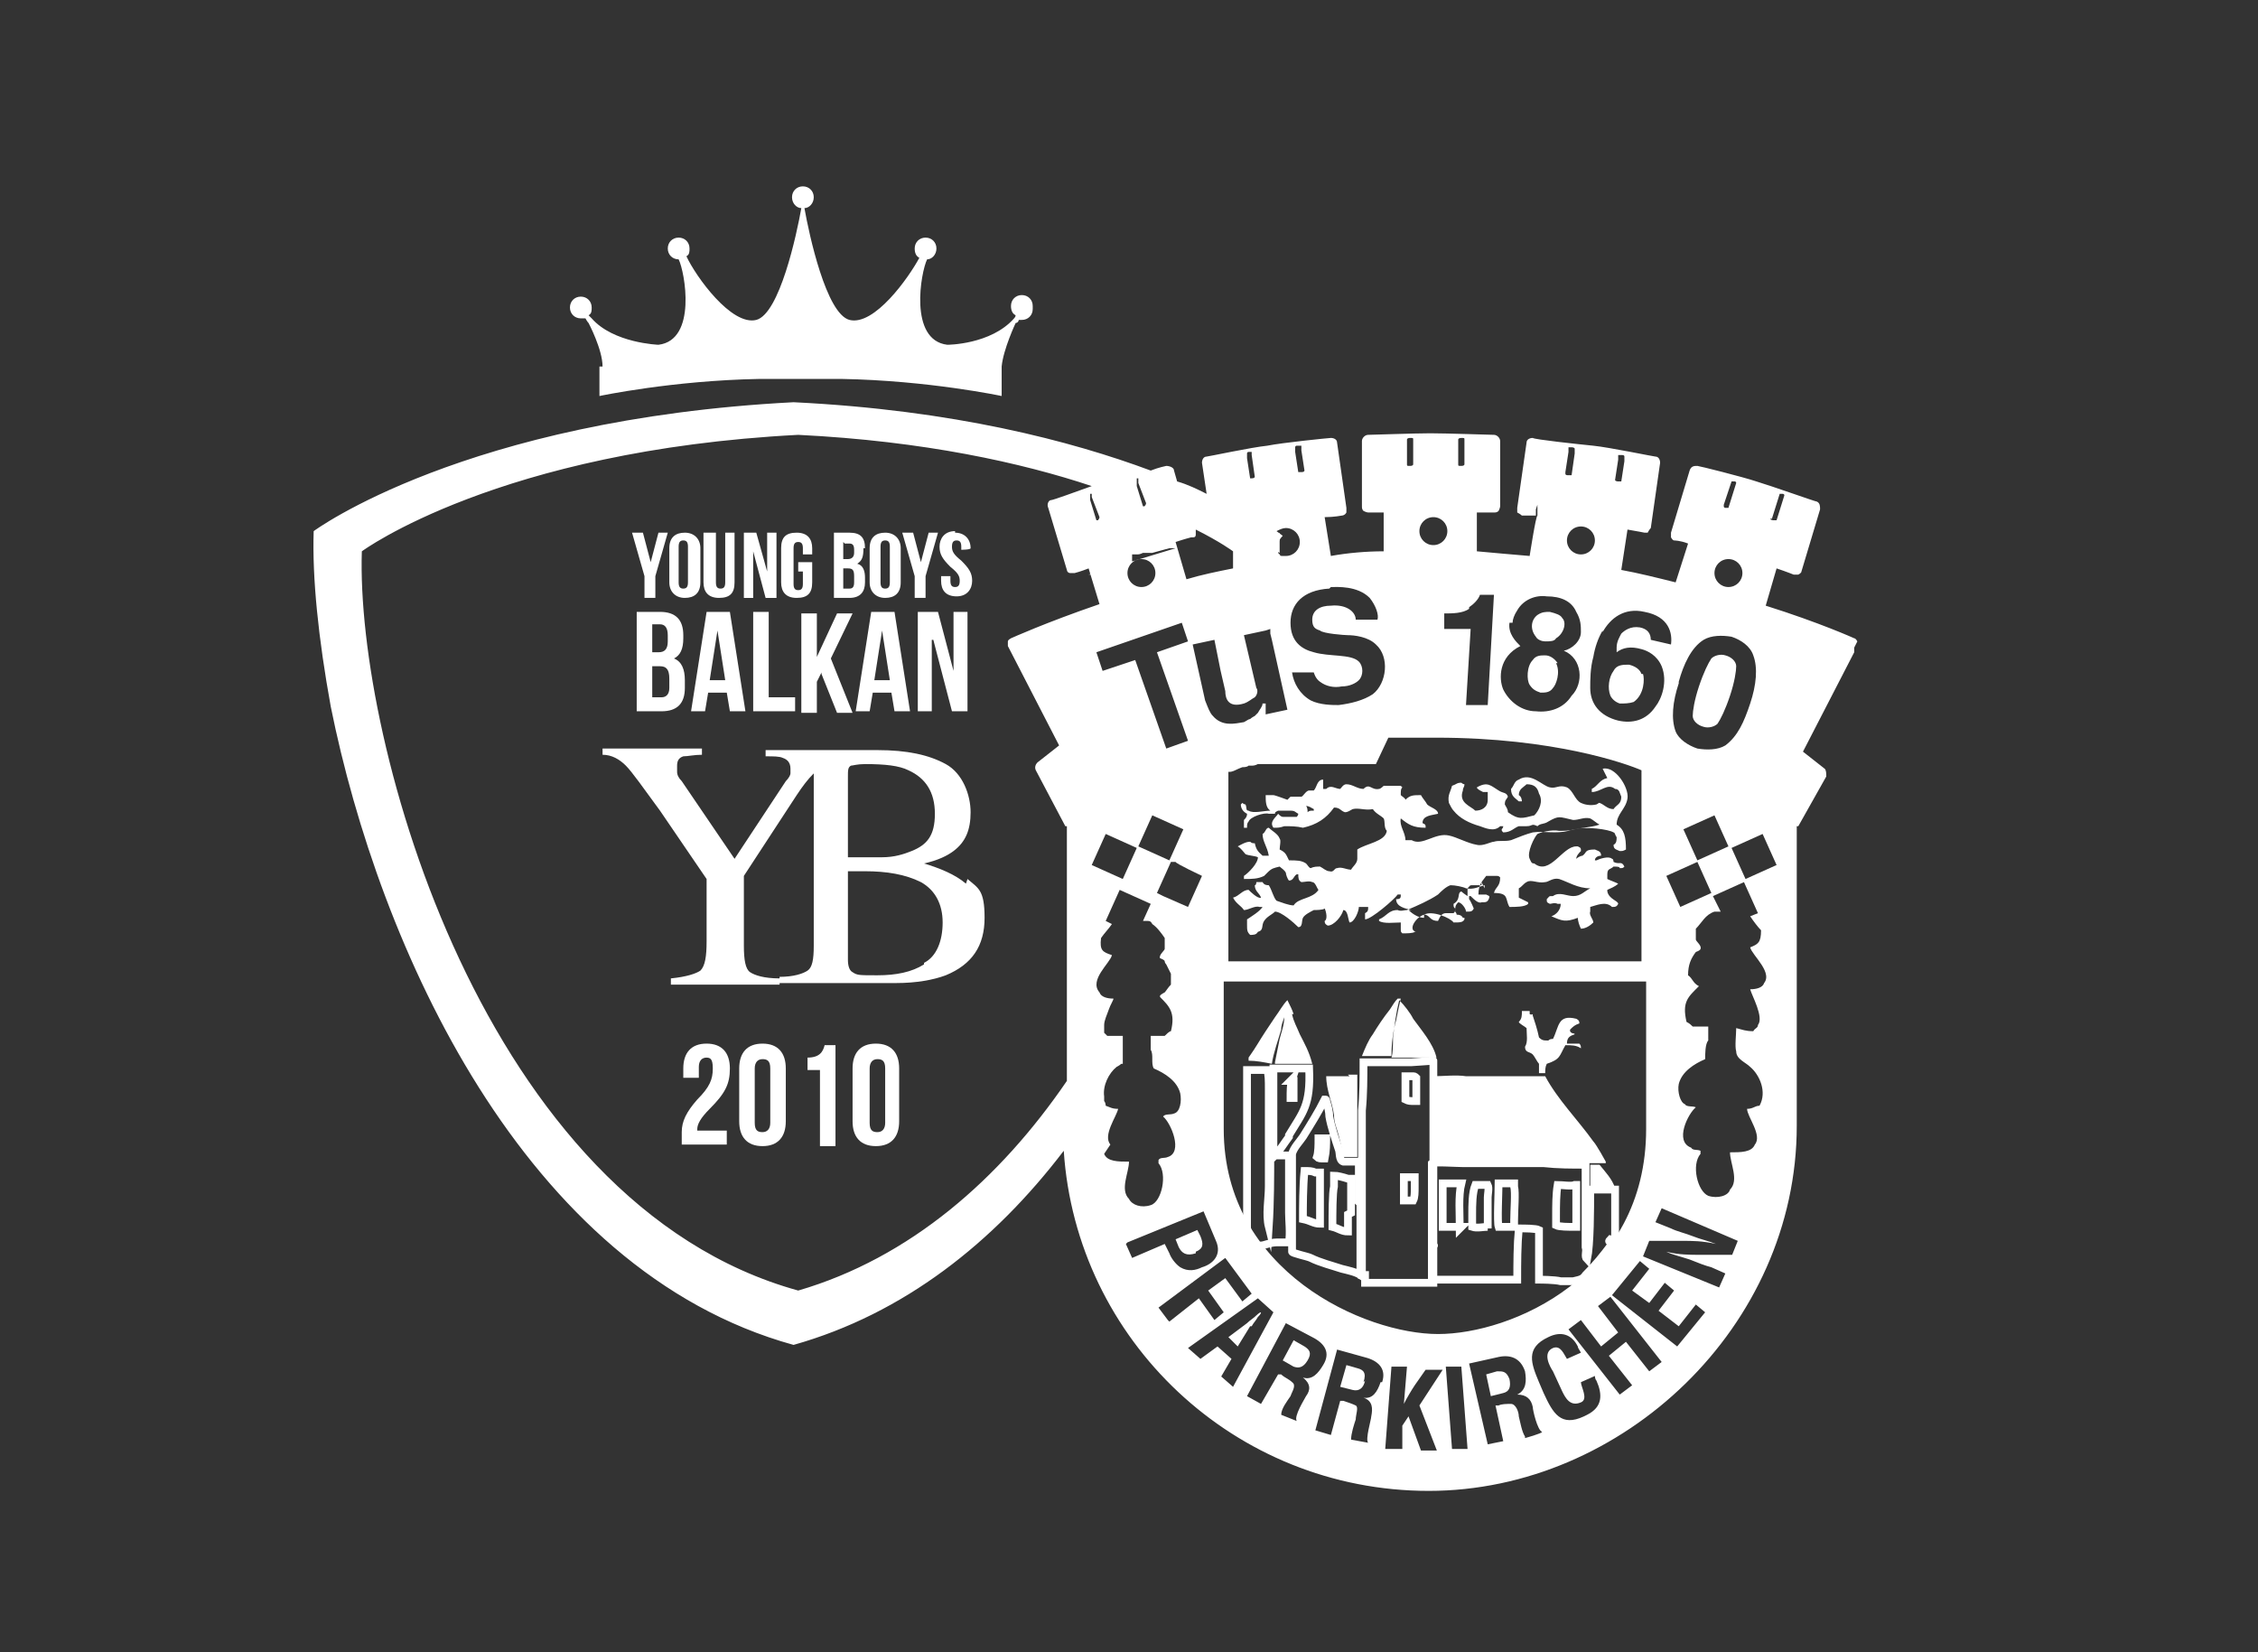 <svg xmlns="http://www.w3.org/2000/svg" id="Ebene_2" data-name="Ebene 2" viewBox="0 0 145.4 106.4"><rect x="0" y="0" width="145.4" height="106.4" fill="#333333" stroke="none"/><defs><style>      .cls-1 {        fill: none;        stroke: #fff;        stroke-miterlimit: 10;        stroke-width: .5px;      }      .cls-2 {        fill-rule: evenodd;      }      .cls-2, .cls-3 {        fill: #fff;        stroke-width: 0px;      }    </style></defs><g><g><path class="cls-3" d="M66.5,19.9c0,.4-.3.7-.7.7,0,0-.1,0-.2,0,0,.1-.1.2-.2.2,0,0-.8,1.7-.9,2.8h0v1.9s-4.7-1-10.3-1.1h-5.3c-5.6.1-10.3,1.1-10.3,1.1v-1.9h.2c0-1.1-.9-2.8-.9-2.8,0,0-.1-.1-.2-.3,0,0-.2,0-.3,0-.4,0-.7-.3-.7-.7,0-.4.3-.7.7-.7.4,0,.7.3.7.7,0,.2,0,.4-.2.5,0,0,.1.1.2.2,1.4,1.6,4.3,1.7,4.3,1.7,2.5-.3,1.7-4.7,1.3-5.5,0,0,0,0,0,0,0,0,0,0,0,0-.4,0-.7-.3-.7-.7,0-.4.3-.7.7-.7.4,0,.7.3.7.7,0,.2,0,.4-.2.5.6,1.3,2.9,4.5,4.5,4.1,1.5-.4,2.6-5.5,2.9-7.2-.3,0-.6-.3-.6-.7,0-.4.3-.7.7-.7.4,0,.7.3.7.7,0,.4-.3.7-.6.7.3,1.7,1.4,6.8,2.9,7.2,1.6.4,3.8-2.7,4.5-4-.2-.1-.3-.3-.3-.6,0-.4.3-.7.7-.7.4,0,.7.3.7.7,0,.4-.3.7-.6.7,0,0,0,0,0,0-.4.8-1.2,5.2,1.3,5.5,0,0,2.8,0,4.3-1.7,0,0,.1-.1.1-.2-.2-.1-.3-.3-.3-.6,0-.4.3-.7.7-.7.4,0,.7.3.7.7Z"></path><path class="cls-3" d="M71.3,66c0,0,0-.1,0-.2,0,0,0,.2,0,.2Z"></path><path class="cls-3" d="M71.4,66.1s0,0,0,0c0,0,0,0,0,0,0,0,0,0,0,0,0,0,0,0,0,0Z"></path><path class="cls-3" d="M72.8,66.6s0,0,0-.1c0,0,0-.1,0-.1,0,0,0,0,0,.1,0,0,0,0,0,.1Z"></path><path class="cls-3" d="M82.2,35.5s0,0,0,0c0,0,0,0-.1-.1,0,0,0-.1,0-.2,0,0,0,0,0,0,0,0,0-.1,0-.2,0-.3.1-.5.3-.7,0,.4,0,.9,0,1.3Z"></path><path class="cls-3" d="M80,36.5c-.2,0-.4,0-.6.1h0c.2,0,.4,0,.6-.1Z"></path></g><path class="cls-3" d="M50.1,63.2v.4h0v-.4h0Z"></path><path class="cls-3" d="M50.1,63.2v.4h0v-.4h0Z"></path><path class="cls-3" d="M62.2,56.9c-.7-.6-1.7-1-2.7-1.3.9-.2,1.5-.5,1.9-.8.8-.6,1.1-1.4,1.1-2.5s-.5-2.5-1.6-3.1c-1.1-.6-2.5-.9-4.4-.9h-7.2v.4c.5,0,.9,0,1.1.1.3.1.5.3.5.7s0,.2,0,.3c0,.1-.1.3-.3.5l-3.3,5-3.4-5c-.2-.2-.3-.4-.3-.6,0-.1,0-.3,0-.4,0-.3.1-.5.4-.6.3,0,.7-.1,1.2-.1v-.4h-6.4v.4c.6,0,1.1.3,1.5.7.4.4,1.1,1.4,2.2,2.9l3,4.4v4c0,1-.1,1.6-.4,1.9-.3.2-.9.4-1.9.5v.4h7v-.4h0c-1,0-1.6-.2-1.9-.4-.3-.2-.4-.8-.4-1.7v-4.5l3.4-5.2c.4-.6.7-1,1.1-1.4,0,.2,0,.5,0,.9v10.2c0,.9-.1,1.4-.4,1.6-.3.2-.9.4-1.8.4h0v.4h7.5c1.3,0,2.4-.2,3.2-.5,1.7-.7,2.5-1.9,2.5-3.7s-.4-1.9-1.1-2.5ZM54.6,50c0-.4,0-.6.2-.7.1,0,.4-.1.9-.1,1.3,0,2.2.1,2.8.4,1.1.5,1.7,1.4,1.7,2.8s-.5,2-1.5,2.4c-.5.2-1.1.4-1.9.4h-2.2s0-5.2,0-5.2ZM59.5,62.1c-.8.5-1.8.7-3,.7s-1.3,0-1.6-.2c-.2-.1-.3-.4-.3-.8v-5.7c.2,0,.3,0,.4,0h.7c1.4,0,2.6.2,3.6.7.9.5,1.4,1.4,1.4,2.6s-.4,2.2-1.2,2.6Z"></path><g><path class="cls-3" d="M45.5,68.1c-.3,0-.5.2-.5.6v.7h-1v-.6c0-1,.5-1.6,1.5-1.6s1.5.6,1.5,1.6-.3,1.6-1.3,2.6c-.6.6-.8,1-.8,1.3s0,0,0,.1h1.9v.9h-2.9v-.8c0-.7.3-1.3,1-2.1.8-.8,1-1.3,1-2s-.2-.7-.5-.7Z"></path><path class="cls-3" d="M47.6,68.8c0-1,.5-1.6,1.5-1.6s1.5.6,1.5,1.6v3.4c0,1-.5,1.6-1.5,1.6s-1.5-.6-1.5-1.6v-3.4ZM48.6,72.3c0,.5.2.6.5.6s.5-.2.5-.6v-3.5c0-.5-.2-.6-.5-.6s-.5.2-.5.6v3.5Z"></path><path class="cls-3" d="M52,68.1c.8,0,1-.4,1.1-.8h.7v6.5h-1v-4.9h-.8v-.7Z"></path><path class="cls-3" d="M54.9,68.8c0-1,.5-1.6,1.5-1.6s1.5.6,1.5,1.6v3.4c0,1-.5,1.6-1.5,1.6s-1.5-.6-1.5-1.6v-3.4ZM56,72.3c0,.5.2.6.5.6s.5-.2.5-.6v-3.5c0-.5-.2-.6-.5-.6s-.5.2-.5.6v3.5Z"></path></g><g><path class="cls-3" d="M41.5,37.1l-.8-2.8h.7l.5,1.9h0l.5-1.9h.6l-.8,2.8v1.4h-.7v-1.4Z"></path><path class="cls-3" d="M43.1,35.3c0-.7.4-1,1-1s1,.4,1,1v2.2c0,.7-.4,1-1,1s-1-.4-1-1v-2.2ZM43.7,37.5c0,.3.1.4.3.4s.3-.1.3-.4v-2.3c0-.3-.1-.4-.3-.4s-.3.1-.3.4v2.3Z"></path><path class="cls-3" d="M46.1,34.3v3.2c0,.3.1.4.3.4s.3-.1.3-.4v-3.2h.6v3.2c0,.7-.3,1-1,1s-1-.4-1-1v-3.2h.7Z"></path><path class="cls-3" d="M48.5,35.5h0v3h-.6v-4.2h.8l.7,2.5h0v-2.5h.6v4.2h-.7l-.8-3Z"></path><path class="cls-3" d="M51.4,36.2h.9v1.3c0,.7-.3,1-1,1s-1-.4-1-1v-2.2c0-.7.3-1,1-1s1,.4,1,1v.4h-.6v-.4c0-.3-.1-.4-.3-.4s-.3.1-.3.4v2.3c0,.3.1.4.3.4s.3-.1.3-.4v-.8h-.3v-.6Z"></path><path class="cls-3" d="M55.6,35.3h0c0,.6-.1.8-.4,1h0c.4.1.5.5.5.9v.3c0,.6-.3,1-1,1h-1v-4.2h1c.7,0,1,.3,1,1ZM54.3,34.9v1.1h.3c.2,0,.4-.1.4-.4v-.2c0-.3-.1-.4-.3-.4h-.3ZM54.3,36.6v1.3h.4c.2,0,.3-.1.3-.4v-.4c0-.4-.1-.5-.4-.5h-.3Z"></path><path class="cls-3" d="M56,35.3c0-.7.4-1,1-1s1,.4,1,1v2.2c0,.7-.4,1-1,1s-1-.4-1-1v-2.2ZM56.7,37.5c0,.3.1.4.3.4s.3-.1.3-.4v-2.3c0-.3-.1-.4-.3-.4s-.3.1-.3.4v2.3Z"></path><path class="cls-3" d="M58.9,37.1l-.8-2.8h.7l.5,1.9h0l.5-1.9h.6l-.8,2.8v1.4h-.7v-1.4Z"></path><path class="cls-3" d="M61.5,34.3c.6,0,1,.4,1,1h0c0,.1-.6.1-.6.1v-.2c0-.3-.1-.4-.3-.4s-.3.1-.3.4.1.5.6.9c.5.5.7.8.7,1.3s-.3,1-1,1-1-.4-1-1v-.3h.6v.3c0,.3.1.4.3.4s.3-.1.3-.4-.1-.5-.6-.9c-.5-.5-.7-.8-.7-1.3s.3-1,1-1Z"></path><path class="cls-3" d="M44,40.9v.2c0,.7-.2,1.1-.6,1.3h0c.5.2.7.7.7,1.4v.5c0,1-.5,1.5-1.5,1.5h-1.6v-6.4h1.5c1,0,1.5.5,1.5,1.5ZM42,40.3v1.7h.4c.4,0,.6-.2.6-.7v-.4c0-.5-.2-.7-.5-.7h-.5ZM42,42.9v2h.6c.3,0,.5-.2.5-.6v-.6c0-.6-.2-.8-.6-.8h-.4Z"></path><path class="cls-3" d="M48,45.8h-1l-.2-1.2h-1.2l-.2,1.2h-.9l1-6.4h1.5l1,6.4ZM45.7,43.8h1l-.5-3.2h0l-.5,3.2Z"></path><path class="cls-3" d="M48.5,39.4h1v5.5h1.7v.9h-2.7v-6.4Z"></path><path class="cls-3" d="M52.9,43.3l-.3.6v2h-1v-6.4h1v2.8h0l1.3-2.8h1l-1.4,2.9,1.4,3.5h-1l-1-2.5Z"></path><path class="cls-3" d="M58.6,45.8h-1l-.2-1.2h-1.2l-.2,1.2h-.9l1-6.4h1.5l1,6.4ZM56.3,43.8h1l-.5-3.2h0l-.5,3.2Z"></path><path class="cls-3" d="M60,41.2h0v4.6h-.9v-6.4h1.3l1,3.8h0v-3.8h.9v6.4h-1l-1.2-4.6Z"></path></g></g><g><path class="cls-1" d="M82.9,74.4c-.3,0-.6,0-.8,0,0,0,0,0-.1.1h0c0-.1-.1-.1-.2-.1,0,1.3,0,3-.1,4.6h0c-.2-.8,0-1.8,0-2.6,0-.7,0-2.2,0-3.4v-2.1c0-.3,0-.6,0-.8,0-.5,0-.9-.1-1.2-.2,0-.6,0-1,0-.2,0-.2,0-.3,0v1c0,.5,0,1.3,0,2,0,.4,0,1.1,0,1.6,0,.8,0,2.3,0,3.4,0,.5,0,1.5,0,2.1,0,.6.3,1.5.9,1.2.2,0,.6-.2,1-.2h.8c.1-.6,0-1.4,0-1.9,0-1.2,0-2.2,0-3.5ZM83,73.1c.9-1.5,1.4-1.9,1.3-4.3-.4,0-.7,0-1.2,0-.3,0-.8,0-1.1,0,0,.8,0,3,0,3.2v2.4s0,0,.1,0c.3-.3.6-.8.9-1.2ZM83.1,69.6h.2s0,0,0,0c0,.4,0,.7,0,1.1,0,0,0,0,0,0-.1,0-.1,0-.2,0,0-.4,0-.9.1-1.2ZM92.3,74.9s0,0,0,0c0-.3,0-.5,0-.7,0,0,0-.2,0-.2v-.8s0,0,0,0c0,0,0,0,0-.1,0,0,0-.1,0-.2,0-.3,0-.6,0-.9,0-.1,0-.2,0-.3,0-.1,0-.3,0-.5,0-.2,0-.3,0-.4h0c0-.1,0-.2,0-.3v-2.2c.1,0-1.4.1-1.4.1-.5,0-1.2,0-1.8,0h-1.3s0,0,0,0c0,0,0,0,0,0,0,1,0,2.1-.1,3.1,0,.5,0,1,0,1.7,0,.3,0,1,0,1.3v3.2c0,.9,0,1.7,0,2.7,0,.3,0,.7,0,1.1v.6s0,0,.2,0v.5s4.4,0,4.4,0v-2.4c.1,0,0,0,0,0,0,0,0-.1,0-.2,0,0,0-.1,0-.2,0-.1,0-.3,0-.4,0-.3,0-.5,0-.8,0,0,0-.2,0-.2,0-.1,0-.3,0-.5,0,0,0-.1,0-.2,0-.5,0-1,0-1.4,0-.6,0-1.2,0-1.4ZM91.1,76.4c0,.4,0,.7-.1.9-.2,0-.4,0-.6,0v-1.5c.2,0,.3,0,.5,0,0,0,.2,0,.2,0,0,.2,0,.4,0,.6ZM91.2,70.8s0,0,0,.1c0,0,0,0-.1,0-.3,0-.4,0-.6-.1,0-.2,0-.5,0-.7,0-.3,0-.6,0-.8.1,0,.2,0,.4,0,.2,0,.2,0,.3.1,0,.5,0,.9,0,1.4ZM87.5,77.4c0-.9,0-1.9,0-2.6-.4,0-.8,0-1,0-.3-.1-.2-.6-.3-.8-.2-.6-.5-1.5-.6-2.1,0-.3-.1-.7-.2-1h0c0-.1,0-.1-.1-.1-.4.8-.9,1.6-1.4,2.4-.2.3-.6.7-.7,1.1,0,.2,0,.7,0,.8v5.5c0,.1,1,.3,1.2.4.6.3,1.4.5,2,.7.4.1.9.2,1.2.4,0-.3,0-1.7,0-2.1,0-1,0-1.6,0-2.5ZM85,78.8c-.4,0-.6-.2-1.1-.3,0-.8,0-2.1.1-3.1,0,0,0,0,0,0,.3,0,.5,0,.7.1,0,0,.2,0,.3,0,0,.7,0,2.3,0,3.2ZM85.3,74.6c-.3,0-.4,0-.5-.1.1-.3.1-.8.1-1.2.2,0,.3,0,.5,0,0,.4,0,.8-.1,1.3ZM86.8,78.2c0,.3,0,.5,0,.9,0,0,0,.1,0,.2-.4,0-.6-.2-1-.3h0c0-.8,0-2.2.1-2.6,0-.3,0-.5,0-.7.2,0,.6.1.9.2,0,0,.1,0,.2,0,0,.7,0,1.6,0,2.2ZM104.1,79.9c0,0-.1,0-.1,0,0-.2,0-.9,0-1.2,0-.2,0-1.4,0-2.1h-1.6c0,1.3,0,3.5-.2,4.5-.2-.2,0-.5-.1-.8,0-.4,0-1.8,0-2.6,0-.7,0-1.9,0-2.7-.9,0-1.8,0-2.7-.1-1.1,0-2.2,0-3.1,0-.7,0-1.5,0-2.1,0-.4,0-1.9-.1-2,0,0,0,0,0,0,0,0,.2,0,.6,0,.9,0,.3,0,.6,0,.9,0,.3,0,.5,0,.7,0,0,0,.2,0,.2,0,.7,0,1.4,0,2.2,0,.4,0,1.2,0,1.6,0,.3,0,.8,0,1h4.8c.2,0,.5,0,.7,0,0-1.1,0-2.2.1-3.3.4,0,1.1,0,1.3.1,0,0,0,0,0,0,0,.2,0,1.6,0,1.8,0,.5,0,.9,0,1.4.1,0,1,0,1.4.1.3,0,.8,0,.8,0,.3,0-.1,0,0,0,.4-.1.6-.1.8-.4.7-.7,1.1-1.2,1.7-2,.2-.3-.4,0-.1-.3ZM94.1,79c-.3,0-.8,0-1,0,0,0-.1,0-.2,0,0-.4,0-1.7,0-2.1,0-.2,0-.5,0-.7.2,0,.6,0,.8,0,.2,0,.3,0,.4,0-.2.8-.1,2-.1,2.9ZM95.8,79c-.3,0-.7.1-1,0,0,0,0-.6,0-.8,0-.6,0-1.4.2-1.9.2,0,.3,0,.5,0,0,0,.3,0,.3,0,.1.2,0,.6,0,.8,0,.7,0,1.5,0,2ZM97.5,78.5c0,.2,0,.4,0,.5-.3,0-.8,0-1,0-.1-.3,0-2.3,0-2.8h1c0,0,0,.1,0,.2.1.4,0,1.5,0,2.2ZM101.4,79c-.4,0-1,0-1.2-.1,0,0,0-.4,0-.6,0-.7,0-1.4.1-2,.3,0,.9.1,1.1,0h.1c0,.4,0,.9,0,1.4,0,.4,0,1,0,1.3Z"></path><path class="cls-2" d="M90,64.3h0c-.2.2-.3.4-.5.7-.4.5-.8,1.1-1.1,1.6-.3.4-.5.9-.7,1.4.6,0,1.3,0,1.9,0,0-.8.1-1.6.3-2.3.1-.5.2-1,.3-1.4ZM91,65.6c-.2-.4-.6-.9-.9-1.2-.2.8-.3,1.6-.4,2.4,0,.5,0,1-.1,1.3h0c.4,0,1.1,0,1.5,0,.5,0,.9,0,1.4,0-.2-.9-1-1.8-1.5-2.5ZM83.3,65.3c-.1-.3-.2-.5-.4-.9-.3.3-.5.7-.8,1.1-.2.3-.4.6-.6.9-.4.6-.6,1-1.1,1.7,0,0,0,.1,0,.2.5,0,1,.1,1.5.2.1-.7.4-1.5.6-2.2,0-.3.1-.5.2-.8h0c0,0,0,0,0,0,0,.5-.2,1-.3,1.4-.1.5-.2,1-.3,1.5,0,0,0,0,0,.1.6,0,1.8,0,2.4,0h0c-.2-.8-.5-1.3-.8-1.9-.2-.5-.4-.8-.5-1.3ZM103.4,74.8s-.6-1.1-.8-1.3c-1-1.4-2.3-2.7-3.1-4.2-1.3,0-4.3,0-5.1,0-.6-.1-1.5,0-2.1,0-.2.5,0,1.3,0,1.9,0,.7,0,1.3,0,2,0,.5,0,1.2,0,1.6,2.5,0,5,0,7.6.1.7,0,1.7,0,2.1,0,.4,0,1,0,1.4,0ZM86.9,69.3c-.5,0-1.1,0-1.5,0,0,.9.4,1.7.5,2.5,0,.5.2.9.3,1.3.1.4.2.8.3,1.4h.9v-2.5c0-.3,0-.9,0-1.2,0-.5,0-1.2,0-1.6-.3,0-.5,0-.6,0ZM103.1,75c0,0-.2,0-.3,0-.2,0-.3,0-.4,0,0,.3,0,1,0,1.5h1.6c-.2-.6-.6-1-1-1.5Z"></path><path class="cls-2" d="M101.6,67.2c-.2,0-.4,0-.7,0,0-.4.2-.5.5-.6,0-.1-.2,0-.3-.2,0,0,0,0,0-.1.2-.2.3-.3.6-.4,0-.1,0-.2-.2-.3-1.2-.3-1.1.5-1.5,1.3-.1,0-.2,0-.3.1-.3,0-.4,0-.6-.2-.1-.5-.3-1.1-.4-1.4,0-.2,0,0-.2-.1,0,0,0,0,0-.2-.2,0-.3,0-.5,0,0,.3,0,.5-.2.7,0,.1.4.3.5.4,0,.4.1.9-.1,1.2,0,.4.3.3.5.5.1.1.3.5.4.6,0,.1,0,.4,0,.6.1,0,.2,0,.3,0,0,0,0,0,.1,0,0-.2,0-.4.1-.6.9-.3.8-.5,1.2-1.2.4,0,.7,0,1,.2h0c0-.1,0-.2-.1-.3Z"></path><path class="cls-2" d="M100.3,42.7c-.2-.3-.5-.5-.8-.5-.3,0-.6,0-.8.3-.4.4-.4,1.3-.2,1.6.2.3.4.4.7.5.3,0,.6,0,.8-.3.2-.2.5-1,.2-1.6ZM100.6,39.8c-.1-.2-.4-.3-.8-.4-.3,0-.5,0-.8.2-.4.3-.5.9-.1,1.4.1.2.4.3.6.3.3,0,.6,0,.7-.2.5-.3.7-1,.4-1.3ZM105.7,43.4c-.1-.3-.4-.5-.8-.6-.4,0-.8,0-1,.4-.3.4-.4,1.1-.2,1.6.1.2.3.4.6.5.3,0,.6,0,.9-.1.7-.5.7-1.5.6-1.8ZM105.7,43.4c-.1-.3-.4-.5-.8-.6-.4,0-.8,0-1,.4-.3.4-.4,1.1-.2,1.6.1.2.3.4.6.5.3,0,.6,0,.9-.1.7-.5.7-1.5.6-1.8ZM100.6,39.8c-.1-.2-.4-.3-.8-.4-.3,0-.5,0-.8.2-.4.3-.5.9-.1,1.4.1.2.4.3.6.3.3,0,.6,0,.7-.2.5-.3.7-1,.4-1.3ZM100.3,42.7c-.2-.3-.5-.5-.8-.5-.3,0-.6,0-.8.3-.4.4-.4,1.3-.2,1.6.2.3.4.4.7.5.3,0,.6,0,.8-.3.2-.2.5-1,.2-1.6ZM100.3,42.7c-.2-.3-.5-.5-.8-.5-.3,0-.6,0-.8.3-.4.4-.4,1.3-.2,1.6.2.3.4.4.7.5.3,0,.6,0,.8-.3.2-.2.5-1,.2-1.6ZM100.6,39.8c-.1-.2-.4-.3-.8-.4-.3,0-.5,0-.8.2-.4.3-.5.9-.1,1.4.1.2.4.3.6.3.3,0,.6,0,.7-.2.5-.3.7-1,.4-1.3ZM105.7,43.4c-.1-.3-.4-.5-.8-.6-.4,0-.8,0-1,.4-.3.4-.4,1.1-.2,1.6.1.2.3.4.6.5.3,0,.6,0,.9-.1.7-.5.7-1.5.6-1.8ZM111.8,42.9c0-.3-.3-.6-.7-.7-.3-.1-.7,0-.9.2-.2.3-.5.9-.8,1.8-.3.9-.4,1.6-.4,1.9,0,.3.3.6.7.7.3.1.7,0,.9-.2.2-.3.5-.9.8-1.8.3-.9.4-1.6.4-1.9ZM105.7,43.4c-.1-.3-.4-.5-.8-.6-.4,0-.8,0-1,.4-.3.4-.4,1.1-.2,1.6.1.2.3.4.6.5.3,0,.6,0,.9-.1.7-.5.7-1.5.6-1.8ZM100.6,39.8c-.1-.2-.4-.3-.8-.4-.3,0-.5,0-.8.2-.4.3-.5.9-.1,1.4.1.2.4.3.6.3.3,0,.6,0,.7-.2.5-.3.7-1,.4-1.3ZM100.3,42.7c-.2-.3-.5-.5-.8-.5-.3,0-.6,0-.8.3-.4.4-.4,1.3-.2,1.6.2.3.4.4.7.5.3,0,.6,0,.8-.3.2-.2.5-1,.2-1.6ZM111.8,42.9c0-.3-.3-.6-.7-.7-.3-.1-.7,0-.9.2-.2.3-.5.9-.8,1.8-.3.9-.4,1.6-.4,1.9,0,.3.3.6.7.7.3.1.7,0,.9-.2.2-.3.5-.9.8-1.8.3-.9.4-1.6.4-1.9ZM100.3,42.7c-.2-.3-.5-.5-.8-.5-.3,0-.6,0-.8.3-.4.4-.4,1.3-.2,1.6.2.3.4.4.7.5.3,0,.6,0,.8-.3.2-.2.5-1,.2-1.6ZM100.6,39.8c-.1-.2-.4-.3-.8-.4-.3,0-.5,0-.8.2-.4.3-.5.9-.1,1.4.1.2.4.3.6.3.3,0,.6,0,.7-.2.5-.3.7-1,.4-1.3ZM105.7,43.4c-.1-.3-.4-.5-.8-.6-.4,0-.8,0-1,.4-.3.4-.4,1.1-.2,1.6.1.2.3.4.6.5.3,0,.6,0,.9-.1.7-.5.7-1.5.6-1.8ZM111.8,42.9c0-.3-.3-.6-.7-.7-.3-.1-.7,0-.9.2-.2.3-.5.9-.8,1.8-.3.9-.4,1.6-.4,1.9,0,.3.3.6.7.7.3.1.7,0,.9-.2.2-.3.5-.9.8-1.8.3-.9.4-1.6.4-1.9ZM105.7,43.4c-.1-.3-.4-.5-.8-.6-.4,0-.8,0-1,.4-.3.4-.4,1.1-.2,1.6.1.2.3.4.6.5.3,0,.6,0,.9-.1.7-.5.7-1.5.6-1.8ZM100.6,39.8c-.1-.2-.4-.3-.8-.4-.3,0-.5,0-.8.2-.4.3-.5.9-.1,1.4.1.2.4.3.6.3.3,0,.6,0,.7-.2.5-.3.7-1,.4-1.3ZM100.3,42.7c-.2-.3-.5-.5-.8-.5-.3,0-.6,0-.8.3-.4.4-.4,1.3-.2,1.6.2.3.4.4.7.5.3,0,.6,0,.8-.3.2-.2.5-1,.2-1.6ZM111.8,42.9c0-.3-.3-.6-.7-.7-.3-.1-.7,0-.9.2-.2.3-.5.9-.8,1.8-.3.9-.4,1.6-.4,1.9,0,.3.3.6.7.7.3.1.7,0,.9-.2.2-.3.5-.9.8-1.8.3-.9.4-1.6.4-1.9ZM100.3,42.7c-.2-.3-.5-.5-.8-.5-.3,0-.6,0-.8.3-.4.4-.4,1.3-.2,1.6.2.3.4.4.7.5.3,0,.6,0,.8-.3.2-.2.5-1,.2-1.6ZM100.6,39.8c-.1-.2-.4-.3-.8-.4-.3,0-.5,0-.8.2-.4.3-.5.9-.1,1.4.1.2.4.3.6.3.3,0,.6,0,.7-.2.5-.3.7-1,.4-1.3ZM105.7,43.4c-.1-.3-.4-.5-.8-.6-.4,0-.8,0-1,.4-.3.4-.4,1.1-.2,1.6.1.2.3.4.6.5.3,0,.6,0,.9-.1.7-.5.7-1.5.6-1.8ZM111.8,42.9c0-.3-.3-.6-.7-.7-.3-.1-.7,0-.9.2-.2.3-.5.9-.8,1.8-.3.9-.4,1.6-.4,1.9,0,.3.3.6.7.7.3.1.7,0,.9-.2.2-.3.5-.9.8-1.8.3-.9.4-1.6.4-1.9ZM105.7,43.4c-.1-.3-.4-.5-.8-.6-.4,0-.8,0-1,.4-.3.4-.4,1.1-.2,1.6.1.2.3.4.6.5.3,0,.6,0,.9-.1.7-.5.7-1.5.6-1.8ZM100.6,39.8c-.1-.2-.4-.3-.8-.4-.3,0-.5,0-.8.2-.4.3-.5.9-.1,1.4.1.2.4.3.6.3.3,0,.6,0,.7-.2.5-.3.7-1,.4-1.3ZM100.3,42.7c-.2-.3-.5-.5-.8-.5-.3,0-.6,0-.8.3-.4.4-.4,1.3-.2,1.6.2.3.4.4.7.5.3,0,.6,0,.8-.3.2-.2.5-1,.2-1.6ZM111.8,42.9c0-.3-.3-.6-.7-.7-.3-.1-.7,0-.9.2-.2.3-.5.9-.8,1.8-.3.9-.4,1.6-.4,1.9,0,.3.3.6.7.7.3.1.7,0,.9-.2.2-.3.5-.9.8-1.8.3-.9.4-1.6.4-1.9ZM100.3,42.7c-.2-.3-.5-.5-.8-.5-.3,0-.6,0-.8.3-.4.4-.4,1.3-.2,1.6.2.3.4.4.7.5.3,0,.6,0,.8-.3.2-.2.5-1,.2-1.6ZM100.6,39.8c-.1-.2-.4-.3-.8-.4-.3,0-.5,0-.8.2-.4.3-.5.9-.1,1.4.1.2.4.3.6.3.3,0,.6,0,.7-.2.5-.3.7-1,.4-1.3ZM105.7,43.4c-.1-.3-.4-.5-.8-.6-.4,0-.8,0-1,.4-.3.4-.4,1.1-.2,1.6.1.2.3.4.6.5.3,0,.6,0,.9-.1.7-.5.7-1.5.6-1.8ZM111.8,42.9c0-.3-.3-.6-.7-.7-.3-.1-.7,0-.9.2-.2.3-.5.9-.8,1.8-.3.9-.4,1.6-.4,1.9,0,.3.3.6.7.7.3.1.7,0,.9-.2.2-.3.5-.9.8-1.8.3-.9.4-1.6.4-1.9ZM105.7,43.4c-.1-.3-.4-.5-.8-.6-.4,0-.8,0-1,.4-.3.4-.4,1.1-.2,1.6.1.2.3.4.6.5.3,0,.6,0,.9-.1.7-.5.7-1.5.6-1.8ZM100.6,39.8c-.1-.2-.4-.3-.8-.4-.3,0-.5,0-.8.2-.4.3-.5.9-.1,1.4.1.2.4.3.6.3.3,0,.6,0,.7-.2.5-.3.7-1,.4-1.3ZM100.3,42.7c-.2-.3-.5-.5-.8-.5-.3,0-.6,0-.8.3-.4.4-.4,1.3-.2,1.6.2.3.4.4.7.5.3,0,.6,0,.8-.3.2-.2.5-1,.2-1.6ZM111.8,42.9c0-.3-.3-.6-.7-.7-.3-.1-.7,0-.9.2-.2.3-.5.9-.8,1.8-.3.9-.4,1.6-.4,1.9,0,.3.3.6.7.7.3.1.7,0,.9-.2.2-.3.5-.9.8-1.8.3-.9.4-1.6.4-1.9ZM100.3,42.7c-.2-.3-.5-.5-.8-.5-.3,0-.6,0-.8.3-.4.4-.4,1.3-.2,1.6.2.3.4.4.7.5.3,0,.6,0,.8-.3.2-.2.5-1,.2-1.6ZM100.6,39.8c-.1-.2-.4-.3-.8-.4-.3,0-.5,0-.8.2-.4.3-.5.9-.1,1.4.1.2.4.3.6.3.3,0,.6,0,.7-.2.5-.3.7-1,.4-1.3ZM105.7,43.4c-.1-.3-.4-.5-.8-.6-.4,0-.8,0-1,.4-.3.4-.4,1.1-.2,1.6.1.2.3.4.6.5.3,0,.6,0,.9-.1.7-.5.7-1.5.6-1.8ZM111.8,42.9c0-.3-.3-.6-.7-.7-.3-.1-.7,0-.9.2-.2.3-.5.9-.8,1.8-.3.9-.4,1.6-.4,1.9,0,.3.3.6.7.7.3.1.7,0,.9-.2.2-.3.5-.9.8-1.8.3-.9.4-1.6.4-1.9ZM105.7,43.4c-.1-.3-.4-.5-.8-.6-.4,0-.8,0-1,.4-.3.4-.4,1.1-.2,1.6.1.2.3.4.6.5.3,0,.6,0,.9-.1.7-.5.7-1.5.6-1.8ZM100.6,39.8c-.1-.2-.4-.3-.8-.4-.3,0-.5,0-.8.2-.4.3-.5.9-.1,1.4.1.2.4.3.6.3.3,0,.6,0,.7-.2.5-.3.7-1,.4-1.3ZM100.3,42.7c-.2-.3-.5-.5-.8-.5-.3,0-.6,0-.8.3-.4.4-.4,1.3-.2,1.6.2.3.4.4.7.5.3,0,.6,0,.8-.3.2-.2.5-1,.2-1.6ZM111.8,42.9c0-.3-.3-.6-.7-.7-.3-.1-.7,0-.9.2-.2.3-.5.9-.8,1.8-.3.9-.4,1.6-.4,1.9,0,.3.3.6.7.7.3.1.7,0,.9-.2.2-.3.5-.9.8-1.8.3-.9.4-1.6.4-1.9ZM100.3,42.7c-.2-.3-.5-.5-.8-.5-.3,0-.6,0-.8.3-.4.4-.4,1.3-.2,1.6.2.3.4.4.7.5.3,0,.6,0,.8-.3.2-.2.5-1,.2-1.6ZM100.6,39.8c-.1-.2-.4-.3-.8-.4-.3,0-.5,0-.8.2-.4.3-.5.9-.1,1.4.1.2.4.3.6.3.3,0,.6,0,.7-.2.5-.3.7-1,.4-1.3ZM105.7,43.4c-.1-.3-.4-.5-.8-.6-.4,0-.8,0-1,.4-.3.4-.4,1.1-.2,1.6.1.2.3.4.6.5.3,0,.6,0,.9-.1.7-.5.7-1.5.6-1.8ZM111.8,42.9c0-.3-.3-.6-.7-.7-.3-.1-.7,0-.9.2-.2.3-.5.9-.8,1.8-.3.9-.4,1.6-.4,1.9,0,.3.3.6.7.7.3.1.7,0,.9-.2.2-.3.5-.9.8-1.8.3-.9.4-1.6.4-1.9ZM105.7,43.4c-.1-.3-.4-.5-.8-.6-.4,0-.8,0-1,.4-.3.4-.4,1.1-.2,1.6.1.2.3.4.6.5.3,0,.6,0,.9-.1.7-.5.7-1.5.6-1.8ZM100.6,39.8c-.1-.2-.4-.3-.8-.4-.3,0-.5,0-.8.2-.4.3-.5.9-.1,1.4.1.2.4.3.6.3.3,0,.6,0,.7-.2.5-.3.7-1,.4-1.3ZM100.3,42.7c-.2-.3-.5-.5-.8-.5-.3,0-.6,0-.8.3-.4.4-.4,1.3-.2,1.6.2.3.4.4.7.5.3,0,.6,0,.8-.3.2-.2.5-1,.2-1.6ZM111.8,42.9c0-.3-.3-.6-.7-.7-.3-.1-.7,0-.9.2-.2.3-.5.9-.8,1.8-.3.9-.4,1.6-.4,1.9,0,.3.3.6.7.7.3.1.7,0,.9-.2.2-.3.5-.9.8-1.8.3-.9.4-1.6.4-1.9ZM100.3,42.7c-.2-.3-.5-.5-.8-.5-.3,0-.6,0-.8.3-.4.4-.4,1.3-.2,1.6.2.3.4.4.7.5.3,0,.6,0,.8-.3.2-.2.5-1,.2-1.6ZM100.6,39.8c-.1-.2-.4-.3-.8-.4-.3,0-.5,0-.8.2-.4.3-.5.9-.1,1.4.1.2.4.3.6.3.3,0,.6,0,.7-.2.5-.3.7-1,.4-1.3ZM105.7,43.4c-.1-.3-.4-.5-.8-.6-.4,0-.8,0-1,.4-.3.4-.4,1.1-.2,1.6.1.2.3.4.6.5.3,0,.6,0,.9-.1.7-.5.7-1.5.6-1.8ZM111.8,42.9c0-.3-.3-.6-.7-.7-.3-.1-.7,0-.9.2-.2.3-.5.9-.8,1.8-.3.9-.4,1.6-.4,1.9,0,.3.3.6.7.7.3.1.7,0,.9-.2.2-.3.5-.9.8-1.8.3-.9.4-1.6.4-1.9ZM105.7,43.4c-.1-.3-.4-.5-.8-.6-.4,0-.8,0-1,.4-.3.4-.4,1.1-.2,1.6.1.2.3.4.6.5.3,0,.6,0,.9-.1.7-.5.7-1.5.6-1.8ZM100.6,39.8c-.1-.2-.4-.3-.8-.4-.3,0-.5,0-.8.2-.4.3-.5.9-.1,1.4.1.2.4.3.6.3.3,0,.6,0,.7-.2.5-.3.7-1,.4-1.3ZM100.3,42.7c-.2-.3-.5-.5-.8-.5-.3,0-.6,0-.8.3-.4.4-.4,1.3-.2,1.6.2.3.4.4.7.5.3,0,.6,0,.8-.3.2-.2.5-1,.2-1.6ZM111.8,42.9c0-.3-.3-.6-.7-.7-.3-.1-.7,0-.9.2-.2.3-.5.9-.8,1.8-.3.9-.4,1.6-.4,1.9,0,.3.3.6.7.7.3.1.7,0,.9-.2.2-.3.5-.9.8-1.8.3-.9.4-1.6.4-1.9ZM100.3,42.7c-.2-.3-.5-.5-.8-.5-.3,0-.6,0-.8.3-.4.4-.4,1.3-.2,1.6.2.3.4.4.7.5.3,0,.6,0,.8-.3.2-.2.5-1,.2-1.6ZM100.6,39.8c-.1-.2-.4-.3-.8-.4-.3,0-.5,0-.8.2-.4.3-.5.9-.1,1.4.1.2.4.3.6.3.3,0,.6,0,.7-.2.5-.3.7-1,.4-1.3ZM105.7,43.4c-.1-.3-.4-.5-.8-.6-.4,0-.8,0-1,.4-.3.4-.4,1.1-.2,1.6.1.2.3.4.6.5.3,0,.6,0,.9-.1.7-.5.7-1.5.6-1.8ZM111.8,42.9c0-.3-.3-.6-.7-.7-.3-.1-.7,0-.9.2-.2.3-.5.9-.8,1.8-.3.9-.4,1.6-.4,1.9,0,.3.3.6.7.7.3.1.7,0,.9-.2.2-.3.5-.9.8-1.8.3-.9.4-1.6.4-1.9ZM105.7,43.4c-.1-.3-.4-.5-.8-.6-.4,0-.8,0-1,.4-.3.4-.4,1.1-.2,1.6.1.2.3.4.6.5.3,0,.6,0,.9-.1.7-.5.7-1.5.6-1.8ZM100.6,39.8c-.1-.2-.4-.3-.8-.4-.3,0-.5,0-.8.2-.4.3-.5.9-.1,1.4.1.2.4.3.6.3.3,0,.6,0,.7-.2.5-.3.7-1,.4-1.3ZM100.3,42.7c-.2-.3-.5-.5-.8-.5-.3,0-.6,0-.8.3-.4.4-.4,1.3-.2,1.6.2.3.4.4.7.5.3,0,.6,0,.8-.3.2-.2.5-1,.2-1.6ZM111.8,42.9c0-.3-.3-.6-.7-.7-.3-.1-.7,0-.9.2-.2.3-.5.9-.8,1.8-.3.9-.4,1.6-.4,1.9,0,.3.3.6.7.7.3.1.7,0,.9-.2.2-.3.5-.9.8-1.8.3-.9.4-1.6.4-1.9ZM100.3,42.7c-.2-.3-.5-.5-.8-.5-.3,0-.6,0-.8.3-.4.4-.4,1.3-.2,1.6.2.3.4.4.7.5.3,0,.6,0,.8-.3.2-.2.5-1,.2-1.6ZM100.6,39.8c-.1-.2-.4-.3-.8-.4-.3,0-.5,0-.8.2-.4.3-.5.9-.1,1.4.1.2.4.3.6.3.3,0,.6,0,.7-.2.5-.3.7-1,.4-1.3ZM105.7,43.4c-.1-.3-.4-.5-.8-.6-.4,0-.8,0-1,.4-.3.4-.4,1.1-.2,1.6.1.2.3.4.6.5.3,0,.6,0,.9-.1.7-.5.7-1.5.6-1.8ZM111.8,42.9c0-.3-.3-.6-.7-.7-.3-.1-.7,0-.9.2-.2.3-.5.9-.8,1.8-.3.9-.4,1.6-.4,1.9,0,.3.3.6.7.7.3.1.7,0,.9-.2.2-.3.5-.9.8-1.8.3-.9.4-1.6.4-1.9ZM105.7,43.4c-.1-.3-.4-.5-.8-.6-.4,0-.8,0-1,.4-.3.4-.4,1.1-.2,1.6.1.2.3.4.6.5.3,0,.6,0,.9-.1.7-.5.7-1.5.6-1.8ZM100.6,39.8c-.1-.2-.4-.3-.8-.4-.3,0-.5,0-.8.2-.4.3-.5.9-.1,1.4.1.2.4.3.6.3.3,0,.6,0,.7-.2.5-.3.7-1,.4-1.3ZM100.3,42.7c-.2-.3-.5-.5-.8-.5-.3,0-.6,0-.8.3-.4.4-.4,1.3-.2,1.6.2.3.4.4.7.5.3,0,.6,0,.8-.3.2-.2.5-1,.2-1.6ZM111.8,42.9c0-.3-.3-.6-.7-.7-.3-.1-.7,0-.9.2-.2.3-.5.9-.8,1.8-.3.9-.4,1.6-.4,1.9,0,.3.3.6.7.7.3.1.7,0,.9-.2.2-.3.5-.9.8-1.8.3-.9.4-1.6.4-1.9ZM83.7,33.3s0,0-.1,0c0,0,0,0,0,0,0,0,.2,0,.2,0h0ZM83.4,33.3s0,0,0,0c0,0,0,0,.1,0,0,0,0,0,0,0ZM83.3,33.3s0,0,0,0c0,0,0,0,.1,0,0,0,0,0,0,0ZM83.1,33.4s0,0,0,0c0,0,0,0,0,0h0ZM100.3,42.7c-.2-.3-.5-.5-.8-.5-.3,0-.6,0-.8.3-.4.4-.4,1.3-.2,1.6.2.3.4.4.7.5.3,0,.6,0,.8-.3.2-.2.5-1,.2-1.6ZM100.6,39.8c-.1-.2-.4-.3-.8-.4-.3,0-.5,0-.8.2-.4.3-.5.9-.1,1.4.1.2.4.3.6.3.3,0,.6,0,.7-.2.5-.3.7-1,.4-1.3ZM105.7,43.4c-.1-.3-.4-.5-.8-.6-.4,0-.8,0-1,.4-.3.4-.4,1.1-.2,1.6.1.2.3.4.6.5.3,0,.6,0,.9-.1.7-.5.7-1.5.6-1.8ZM111.8,42.9c0-.3-.3-.6-.7-.7-.3-.1-.7,0-.9.2-.2.3-.5.9-.8,1.8-.3.9-.4,1.6-.4,1.9,0,.3.3.6.7.7.3.1.7,0,.9-.2.2-.3.5-.9.8-1.8.3-.9.4-1.6.4-1.9ZM111.8,42.9c0-.3-.3-.6-.7-.7-.3-.1-.7,0-.9.2-.2.3-.5.9-.8,1.8-.3.9-.4,1.6-.4,1.9,0,.3.3.6.7.7.3.1.7,0,.9-.2.2-.3.5-.9.8-1.8.3-.9.4-1.6.4-1.9ZM100.3,42.7c-.2-.3-.5-.5-.8-.5-.3,0-.6,0-.8.3-.4.4-.4,1.3-.2,1.6.2.3.4.4.7.5.3,0,.6,0,.8-.3.2-.2.5-1,.2-1.6ZM100.6,39.8c-.1-.2-.4-.3-.8-.4-.3,0-.5,0-.8.2-.4.3-.5.9-.1,1.4.1.2.4.3.6.3.3,0,.6,0,.7-.2.5-.3.7-1,.4-1.3ZM105.7,43.4c-.1-.3-.4-.5-.8-.6-.4,0-.8,0-1,.4-.3.4-.4,1.1-.2,1.6.1.2.3.4.6.5.3,0,.6,0,.9-.1.7-.5.7-1.5.6-1.8ZM111.8,42.9c0-.3-.3-.6-.7-.7-.3-.1-.7,0-.9.2-.2.3-.5.9-.8,1.8-.3.9-.4,1.6-.4,1.9,0,.3.3.6.7.7.3.1.7,0,.9-.2.2-.3.5-.9.8-1.8.3-.9.4-1.6.4-1.9ZM105.7,43.4c-.1-.3-.4-.5-.8-.6-.4,0-.8,0-1,.4-.3.4-.4,1.1-.2,1.6.1.2.3.4.6.5.3,0,.6,0,.9-.1.7-.5.7-1.5.6-1.8ZM100.6,39.8c-.1-.2-.4-.3-.8-.4-.3,0-.5,0-.8.2-.4.3-.5.9-.1,1.4.1.2.4.3.6.3.3,0,.6,0,.7-.2.5-.3.7-1,.4-1.3ZM100.3,42.7c-.2-.3-.5-.5-.8-.5-.3,0-.6,0-.8.3-.4.4-.4,1.3-.2,1.6.2.3.4.4.7.5.3,0,.6,0,.8-.3.2-.2.5-1,.2-1.6ZM111.8,42.9c0-.3-.3-.6-.7-.7-.3-.1-.7,0-.9.2-.2.3-.5.9-.8,1.8-.3.9-.4,1.6-.4,1.9,0,.3.3.6.7.7.3.1.7,0,.9-.2.2-.3.5-.9.8-1.8.3-.9.4-1.6.4-1.9ZM100.3,42.7c-.2-.3-.5-.5-.8-.5-.3,0-.6,0-.8.3-.4.4-.4,1.3-.2,1.6.2.3.4.4.7.5.3,0,.6,0,.8-.3.2-.2.5-1,.2-1.6ZM100.6,39.8c-.1-.2-.4-.3-.8-.4-.3,0-.5,0-.8.2-.4.3-.5.9-.1,1.4.1.2.4.3.6.3.3,0,.6,0,.7-.2.5-.3.7-1,.4-1.3ZM105.7,43.4c-.1-.3-.4-.5-.8-.6-.4,0-.8,0-1,.4-.3.4-.4,1.1-.2,1.6.1.2.3.4.6.5.3,0,.6,0,.9-.1.7-.5.7-1.5.6-1.8ZM111.8,42.9c0-.3-.3-.6-.7-.7-.3-.1-.7,0-.9.2-.2.3-.5.9-.8,1.8-.3.9-.4,1.6-.4,1.9,0,.3.3.6.7.7.3.1.7,0,.9-.2.2-.3.5-.9.8-1.8.3-.9.4-1.6.4-1.9ZM105.7,43.4c-.1-.3-.4-.5-.8-.6-.4,0-.8,0-1,.4-.3.4-.4,1.1-.2,1.6.1.2.3.4.6.5.3,0,.6,0,.9-.1.7-.5.7-1.5.6-1.8ZM100.6,39.8c-.1-.2-.4-.3-.8-.4-.3,0-.5,0-.8.2-.4.3-.5.9-.1,1.4.1.2.4.3.6.3.3,0,.6,0,.7-.2.5-.3.7-1,.4-1.3ZM100.3,42.7c-.2-.3-.5-.5-.8-.5-.3,0-.6,0-.8.3-.4.4-.4,1.3-.2,1.6.2.3.4.4.7.5.3,0,.6,0,.8-.3.2-.2.5-1,.2-1.6ZM75.5,35c0,0-.1,0-.2,0-.4,0-.7.2-1.1.3,0,0-.1,0-.2,0,0,0,0,0-.1,0,0,0-.2,0-.3,0-.1,0-.2,0-.4.1-.1,0-.2,0-.3,0-.4.1-1.2.4-1.9.6,0,0-.2,0-.3.1,0,0,0,0-.1,0-.1,0-.2,0-.3.1,0,0-.1,0-.2,0l5.6-1.7c0,0-.1,0-.2,0ZM111.8,42.9c0-.3-.3-.6-.7-.7-.3-.1-.7,0-.9.2-.2.3-.5.9-.8,1.8-.3.9-.4,1.6-.4,1.9,0,.3.3.6.7.7.3.1.7,0,.9-.2.2-.3.5-.9.8-1.8.3-.9.4-1.6.4-1.9ZM100.3,42.7c-.2-.3-.5-.5-.8-.5-.3,0-.6,0-.8.3-.4.4-.4,1.3-.2,1.6.2.3.4.4.7.5.3,0,.6,0,.8-.3.2-.2.5-1,.2-1.6ZM100.6,39.8c-.1-.2-.4-.3-.8-.4-.3,0-.5,0-.8.2-.4.3-.5.9-.1,1.4.1.2.4.3.6.3.3,0,.6,0,.7-.2.5-.3.7-1,.4-1.3ZM105.7,43.4c-.1-.3-.4-.5-.8-.6-.4,0-.8,0-1,.4-.3.4-.4,1.1-.2,1.6.1.2.3.4.6.5.3,0,.6,0,.9-.1.7-.5.7-1.5.6-1.8ZM111.8,42.9c0-.3-.3-.6-.7-.7-.3-.1-.7,0-.9.2-.2.3-.5.9-.8,1.8-.3.9-.4,1.6-.4,1.9,0,.3.3.6.7.7.3.1.7,0,.9-.2.2-.3.5-.9.8-1.8.3-.9.4-1.6.4-1.9ZM105.7,43.4c-.1-.3-.4-.5-.8-.6-.4,0-.8,0-1,.4-.3.4-.4,1.1-.2,1.6.1.2.3.4.6.5.3,0,.6,0,.9-.1.7-.5.7-1.5.6-1.8ZM100.6,39.8c-.1-.2-.4-.3-.8-.4-.3,0-.5,0-.8.2-.4.3-.5.9-.1,1.4.1.2.4.3.6.3.3,0,.6,0,.7-.2.5-.3.7-1,.4-1.3ZM100.3,42.7c-.2-.3-.5-.5-.8-.5-.3,0-.6,0-.8.3-.4.4-.4,1.3-.2,1.6.2.3.4.4.7.5.3,0,.6,0,.8-.3.2-.2.5-1,.2-1.6ZM111.8,42.9c0-.3-.3-.6-.7-.7-.3-.1-.7,0-.9.2-.2.3-.5.9-.8,1.8-.3.9-.4,1.6-.4,1.9,0,.3.3.6.7.7.3.1.7,0,.9-.2.2-.3.5-.9.8-1.8.3-.9.4-1.6.4-1.9ZM100.3,42.7c-.2-.3-.5-.5-.8-.5-.3,0-.6,0-.8.3-.4.4-.4,1.3-.2,1.6.2.3.4.4.7.5.3,0,.6,0,.8-.3.2-.2.5-1,.2-1.6ZM100.6,39.8c-.1-.2-.4-.3-.8-.4-.3,0-.5,0-.8.2-.4.3-.5.9-.1,1.4.1.2.4.3.6.3.3,0,.6,0,.7-.2.5-.3.7-1,.4-1.3ZM105.7,43.4c-.1-.3-.4-.5-.8-.6-.4,0-.8,0-1,.4-.3.4-.4,1.1-.2,1.6.1.2.3.4.6.5.3,0,.6,0,.9-.1.7-.5.7-1.5.6-1.8ZM111.8,42.9c0-.3-.3-.6-.7-.7-.3-.1-.7,0-.9.2-.2.3-.5.9-.8,1.8-.3.9-.4,1.6-.4,1.9,0,.3.3.6.7.7.3.1.7,0,.9-.2.2-.3.5-.9.8-1.8.3-.9.4-1.6.4-1.9ZM105.7,43.4c-.1-.3-.4-.5-.8-.6-.4,0-.8,0-1,.4-.3.4-.4,1.1-.2,1.6.1.2.3.4.6.5.3,0,.6,0,.9-.1.7-.5.7-1.5.6-1.8ZM100.6,39.8c-.1-.2-.4-.3-.8-.4-.3,0-.5,0-.8.2-.4.3-.5.9-.1,1.4.1.2.4.3.6.3.3,0,.6,0,.7-.2.5-.3.7-1,.4-1.3ZM100.3,42.7c-.2-.3-.5-.5-.8-.5-.3,0-.6,0-.8.3-.4.4-.4,1.3-.2,1.6.2.3.4.4.7.5.3,0,.6,0,.8-.3.2-.2.5-1,.2-1.6ZM111.8,42.9c0-.3-.3-.6-.7-.7-.3-.1-.7,0-.9.2-.2.3-.5.9-.8,1.8-.3.9-.4,1.6-.4,1.9,0,.3.3.6.7.7.3.1.7,0,.9-.2.2-.3.5-.9.8-1.8.3-.9.4-1.6.4-1.9ZM100.3,42.7c-.2-.3-.5-.5-.8-.5-.3,0-.6,0-.8.3-.4.4-.4,1.3-.2,1.6.2.3.4.4.7.5.3,0,.6,0,.8-.3.2-.2.5-1,.2-1.6ZM100.6,39.8c-.1-.2-.4-.3-.8-.4-.3,0-.5,0-.8.2-.4.3-.5.9-.1,1.4.1.2.4.3.6.3.3,0,.6,0,.7-.2.5-.3.7-1,.4-1.3ZM105.7,43.4c-.1-.3-.4-.5-.8-.6-.4,0-.8,0-1,.4-.3.4-.4,1.1-.2,1.6.1.2.3.4.6.5.3,0,.6,0,.9-.1.7-.5.7-1.5.6-1.8ZM111.8,42.9c0-.3-.3-.6-.7-.7-.3-.1-.7,0-.9.2-.2.3-.5.9-.8,1.8-.3.9-.4,1.6-.4,1.9,0,.3.3.6.7.7.3.1.7,0,.9-.2.2-.3.5-.9.8-1.8.3-.9.4-1.6.4-1.9ZM105.7,43.4c-.1-.3-.4-.5-.8-.6-.4,0-.8,0-1,.4-.3.4-.4,1.1-.2,1.6.1.2.3.4.6.5.3,0,.6,0,.9-.1.7-.5.7-1.5.6-1.8ZM100.6,39.8c-.1-.2-.4-.3-.8-.4-.3,0-.5,0-.8.2-.4.3-.5.9-.1,1.4.1.2.4.3.6.3.3,0,.6,0,.7-.2.5-.3.7-1,.4-1.3ZM100.3,42.7c-.2-.3-.5-.5-.8-.5-.3,0-.6,0-.8.3-.4.4-.4,1.3-.2,1.6.2.3.4.4.7.5.3,0,.6,0,.8-.3.2-.2.5-1,.2-1.6ZM111.8,42.9c0-.3-.3-.6-.7-.7-.3-.1-.7,0-.9.2-.2.3-.5.9-.8,1.8-.3.9-.4,1.6-.4,1.9,0,.3.3.6.7.7.3.1.7,0,.9-.2.2-.3.5-.9.8-1.8.3-.9.4-1.6.4-1.9ZM100.3,42.7c-.2-.3-.5-.5-.8-.5-.3,0-.6,0-.8.3-.4.4-.4,1.3-.2,1.6.2.3.4.4.7.5.3,0,.6,0,.8-.3.2-.2.5-1,.2-1.6ZM100.6,39.8c-.1-.2-.4-.3-.8-.4-.3,0-.5,0-.8.2-.4.3-.5.9-.1,1.4.1.2.4.3.6.3.3,0,.6,0,.7-.2.5-.3.7-1,.4-1.3ZM105.7,43.4c-.1-.3-.4-.5-.8-.6-.4,0-.8,0-1,.4-.3.4-.4,1.1-.2,1.6.1.2.3.4.6.5.3,0,.6,0,.9-.1.7-.5.7-1.5.6-1.8ZM111.8,42.9c0-.3-.3-.6-.7-.7-.3-.1-.7,0-.9.2-.2.3-.5.9-.8,1.8-.3.9-.4,1.6-.4,1.9,0,.3.3.6.7.7.3.1.7,0,.9-.2.2-.3.5-.9.8-1.8.3-.9.4-1.6.4-1.9ZM105.7,43.4c-.1-.3-.4-.5-.8-.6-.4,0-.8,0-1,.4-.3.4-.4,1.1-.2,1.6.1.2.3.4.6.5.3,0,.6,0,.9-.1.7-.5.7-1.5.6-1.8ZM100.6,39.8c-.1-.2-.4-.3-.8-.4-.3,0-.5,0-.8.2-.4.3-.5.9-.1,1.4.1.2.4.3.6.3.3,0,.6,0,.7-.2.5-.3.7-1,.4-1.3ZM100.3,42.7c-.2-.3-.5-.5-.8-.5-.3,0-.6,0-.8.3-.4.4-.4,1.3-.2,1.6.2.3.4.4.7.5.3,0,.6,0,.8-.3.2-.2.5-1,.2-1.6ZM111.8,42.9c0-.3-.3-.6-.7-.7-.3-.1-.7,0-.9.2-.2.3-.5.9-.8,1.8-.3.9-.4,1.6-.4,1.9,0,.3.3.6.7.7.3.1.7,0,.9-.2.2-.3.5-.9.8-1.8.3-.9.4-1.6.4-1.9ZM100.3,42.7c-.2-.3-.5-.5-.8-.5-.3,0-.6,0-.8.3-.4.4-.4,1.3-.2,1.6.2.3.4.4.7.5.3,0,.6,0,.8-.3.2-.2.5-1,.2-1.6ZM100.6,39.8c-.1-.2-.4-.3-.8-.4-.3,0-.5,0-.8.2-.4.3-.5.9-.1,1.4.1.2.4.3.6.3.3,0,.6,0,.7-.2.5-.3.7-1,.4-1.3ZM105.7,43.4c-.1-.3-.4-.5-.8-.6-.4,0-.8,0-1,.4-.3.4-.4,1.1-.2,1.6.1.2.3.4.6.5.3,0,.6,0,.9-.1.7-.5.7-1.5.6-1.8ZM111.8,42.9c0-.3-.3-.6-.7-.7-.3-.1-.7,0-.9.2-.2.3-.5.9-.8,1.8-.3.9-.4,1.6-.4,1.9,0,.3.3.6.7.7.3.1.7,0,.9-.2.2-.3.5-.9.8-1.8.3-.9.4-1.6.4-1.9ZM105.7,43.4c-.1-.3-.4-.5-.8-.6-.4,0-.8,0-1,.4-.3.4-.4,1.1-.2,1.6.1.2.3.4.6.5.3,0,.6,0,.9-.1.7-.5.7-1.5.6-1.8ZM100.6,39.8c-.1-.2-.4-.3-.8-.4-.3,0-.5,0-.8.2-.4.3-.5.9-.1,1.4.1.2.4.3.6.3.3,0,.6,0,.7-.2.5-.3.7-1,.4-1.3ZM100.3,42.7c-.2-.3-.5-.5-.8-.5-.3,0-.6,0-.8.3-.4.4-.4,1.3-.2,1.6.2.3.4.4.7.5.3,0,.6,0,.8-.3.2-.2.5-1,.2-1.6ZM111.8,42.9c0-.3-.3-.6-.7-.7-.3-.1-.7,0-.9.2-.2.3-.5.9-.8,1.8-.3.9-.4,1.6-.4,1.9,0,.3.3.6.7.7.3.1.7,0,.9-.2.2-.3.5-.9.8-1.8.3-.9.4-1.6.4-1.9ZM100.3,42.7c-.2-.3-.5-.5-.8-.5-.3,0-.6,0-.8.3-.4.4-.4,1.3-.2,1.6.2.3.4.4.7.5.3,0,.6,0,.8-.3.2-.2.5-1,.2-1.6ZM100.6,39.8c-.1-.2-.4-.3-.8-.4-.3,0-.5,0-.8.2-.4.3-.5.9-.1,1.4.1.2.4.3.6.3.3,0,.6,0,.7-.2.5-.3.7-1,.4-1.3ZM105.7,43.4c-.1-.3-.4-.5-.8-.6-.4,0-.8,0-1,.4-.3.4-.4,1.1-.2,1.6.1.2.3.4.6.5.3,0,.6,0,.9-.1.7-.5.7-1.5.6-1.8ZM111.8,42.9c0-.3-.3-.6-.7-.7-.3-.1-.7,0-.9.2-.2.3-.5.9-.8,1.8-.3.9-.4,1.6-.4,1.9,0,.3.3.6.7.7.3.1.7,0,.9-.2.2-.3.5-.9.8-1.8.3-.9.4-1.6.4-1.9ZM105.7,43.4c-.1-.3-.4-.5-.8-.6-.4,0-.8,0-1,.4-.3.4-.4,1.1-.2,1.6.1.2.3.4.6.5.3,0,.6,0,.9-.1.7-.5.7-1.5.6-1.8ZM100.6,39.8c-.1-.2-.4-.3-.8-.4-.3,0-.5,0-.8.2-.4.3-.5.9-.1,1.4.1.2.4.3.6.3.3,0,.6,0,.7-.2.5-.3.7-1,.4-1.3ZM100.3,42.7c-.2-.3-.5-.5-.8-.5-.3,0-.6,0-.8.3-.4.4-.4,1.3-.2,1.6.2.3.4.4.7.5.3,0,.6,0,.8-.3.2-.2.5-1,.2-1.6ZM111.8,42.9c0-.3-.3-.6-.7-.7-.3-.1-.7,0-.9.2-.2.3-.5.9-.8,1.8-.3.9-.4,1.6-.4,1.9,0,.3.3.6.7.7.3.1.7,0,.9-.2.2-.3.5-.9.8-1.8.3-.9.4-1.6.4-1.9ZM100.3,42.7c-.2-.3-.5-.5-.8-.5-.3,0-.6,0-.8.3-.4.4-.4,1.3-.2,1.6.2.3.4.4.7.5.3,0,.6,0,.8-.3.2-.2.5-1,.2-1.6ZM100.6,39.8c-.1-.2-.4-.3-.8-.4-.3,0-.5,0-.8.2-.4.3-.5.9-.1,1.4.1.2.4.3.6.3.3,0,.6,0,.7-.2.5-.3.7-1,.4-1.3ZM105.7,43.4c-.1-.3-.4-.5-.8-.6-.4,0-.8,0-1,.4-.3.4-.4,1.1-.2,1.6.1.2.3.4.6.5.3,0,.6,0,.9-.1.7-.5.7-1.5.6-1.8ZM111.8,42.9c0-.3-.3-.6-.7-.7-.3-.1-.7,0-.9.2-.2.3-.5.9-.8,1.8-.3.9-.4,1.6-.4,1.9,0,.3.3.6.7.7.3.1.7,0,.9-.2.2-.3.5-.9.8-1.8.3-.9.4-1.6.4-1.9ZM105.7,43.4c-.1-.3-.4-.5-.8-.6-.4,0-.8,0-1,.4-.3.4-.4,1.1-.2,1.6.1.2.3.4.6.5.3,0,.6,0,.9-.1.7-.5.7-1.5.6-1.8ZM100.6,39.8c-.1-.2-.4-.3-.8-.4-.3,0-.5,0-.8.2-.4.3-.5.9-.1,1.4.1.2.4.3.6.3.3,0,.6,0,.7-.2.5-.3.7-1,.4-1.3ZM100.3,42.7c-.2-.3-.5-.5-.8-.5-.3,0-.6,0-.8.3-.4.4-.4,1.3-.2,1.6.2.3.4.4.7.5.3,0,.6,0,.8-.3.2-.2.5-1,.2-1.6ZM111.8,42.9c0-.3-.3-.6-.7-.7-.3-.1-.7,0-.9.2-.2.3-.5.9-.8,1.8-.3.9-.4,1.6-.4,1.9,0,.3.3.6.7.7.3.1.7,0,.9-.2.2-.3.5-.9.8-1.8.3-.9.4-1.6.4-1.9ZM100.3,42.7c-.2-.3-.5-.5-.8-.5-.3,0-.6,0-.8.3-.4.4-.4,1.3-.2,1.6.2.3.4.4.7.5.3,0,.6,0,.8-.3.2-.2.5-1,.2-1.6ZM100.6,39.8c-.1-.2-.4-.3-.8-.4-.3,0-.5,0-.8.2-.4.3-.5.9-.1,1.4.1.2.4.3.6.3.3,0,.6,0,.7-.2.5-.3.7-1,.4-1.3ZM105.7,43.4c-.1-.3-.4-.5-.8-.6-.4,0-.8,0-1,.4-.3.4-.4,1.1-.2,1.6.1.2.3.4.6.5.3,0,.6,0,.9-.1.7-.5.7-1.5.6-1.8ZM111.8,42.9c0-.3-.3-.6-.7-.7-.3-.1-.7,0-.9.2-.2.3-.5.9-.8,1.8-.3.9-.4,1.6-.4,1.9,0,.3.3.6.7.7.3.1.7,0,.9-.2.2-.3.5-.9.8-1.8.3-.9.4-1.6.4-1.9ZM105.7,43.4c-.1-.3-.4-.5-.8-.6-.4,0-.8,0-1,.4-.3.4-.4,1.1-.2,1.6.1.2.3.4.6.5.3,0,.6,0,.9-.1.7-.5.7-1.5.6-1.8ZM100.6,39.8c-.1-.2-.4-.3-.8-.4-.3,0-.5,0-.8.2-.4.3-.5.9-.1,1.4.1.2.4.3.6.3.3,0,.6,0,.7-.2.5-.3.7-1,.4-1.3ZM100.3,42.7c-.2-.3-.5-.5-.8-.5-.3,0-.6,0-.8.3-.4.4-.4,1.3-.2,1.6.2.3.4.4.7.5.3,0,.6,0,.8-.3.2-.2.5-1,.2-1.6ZM100.3,42.7c-.2-.3-.5-.5-.8-.5-.3,0-.6,0-.8.3-.4.4-.4,1.3-.2,1.6.2.3.4.4.7.5.3,0,.6,0,.8-.3.2-.2.5-1,.2-1.6ZM100.6,39.8c-.1-.2-.4-.3-.8-.4-.3,0-.5,0-.8.2-.4.3-.5.9-.1,1.4.1.2.4.3.6.3.3,0,.6,0,.7-.2.5-.3.7-1,.4-1.3ZM100.6,39.8c-.1-.2-.4-.3-.8-.4-.3,0-.5,0-.8.2-.4.3-.5.9-.1,1.4.1.2.4.3.6.3.3,0,.6,0,.7-.2.5-.3.7-1,.4-1.3ZM100.3,42.7c-.2-.3-.5-.5-.8-.5-.3,0-.6,0-.8.3-.4.4-.4,1.3-.2,1.6.2.3.4.4.7.5.3,0,.6,0,.8-.3.2-.2.5-1,.2-1.6Z"></path><path class="cls-2" d="M79.4,36.6h0c.2,0,.4,0,.6-.1-.2,0-.4,0-.6.1ZM71.7,66.4c.1,0,.2,0,.3,0,0,0-.2,0-.3,0Z"></path><g><path class="cls-3" d="M83.1,33.4s0,0,0,0c0,0,0,0,0,0h0Z"></path><path class="cls-3" d="M83.4,33.3s0,0-.1,0c0,0,0,0,0,0,0,0,0,0,0,0Z"></path><path class="cls-3" d="M83.5,33.3s0,0-.1,0c0,0,0,0,0,0,0,0,0,0,0,0Z"></path><path class="cls-3" d="M83.7,33.3c0,0-.2,0-.2,0,0,0,0,0,0,0,0,0,0,0,.1,0h0Z"></path><path class="cls-3" d="M83.7,33.3s0,0-.1,0c0,0,0,0,0,0,0,0,.2,0,.2,0h0ZM83.4,33.3s0,0,0,0c0,0,0,0,.1,0,0,0,0,0,0,0ZM83.3,33.3s0,0,0,0c0,0,0,0,.1,0,0,0,0,0,0,0ZM83.1,33.4s0,0,0,0c0,0,0,0,0,0h0Z"></path></g><g><polygon class="cls-3" points="99.2 32.4 99.1 33.1 99.1 32.7 99.2 32.4"></polygon><polygon class="cls-3" points="99.3 31.7 99.3 31.8 99.2 32.2 99.3 31.7"></polygon><polygon class="cls-3" points="105 33.6 104.9 33.9 104.9 33.9 105 33.6"></polygon><polygon class="cls-3" points="105 33.2 105 33.6 105 33.5 105 33.2"></polygon><path class="cls-3" d="M105,33.5h0s0-.3,0-.3v.3ZM104.9,33.9h0v-.3s0,.3,0,.3ZM99.2,32.2v-.5c0,0,0,0,0,0v.5ZM99.1,32.7v.4c0,0,0-.7,0-.7v.3Z"></path></g><g><path class="cls-3" d="M75.5,35c0,0-.1,0-.2,0-.4,0-.7.2-1.1.3,0,0-.1,0-.2,0,0,0,0,0-.1,0,0,0-.2,0-.3,0-.1,0-.2,0-.4.1-.1,0-.2,0-.3,0-.4.1-1.2.4-1.9.6,0,0-.2,0-.3.1,0,0,0,0-.1,0-.1,0-.2,0-.3.1,0,0-.1,0-.2,0l5.6-1.7c0,0-.1,0-.2,0Z"></path><path class="cls-3" d="M73.7,32.6h0c0,0-.1,0-.1,0h0c0,0,.1,0,.2,0Z"></path></g><g><path class="cls-3" d="M86.9,47.8s0,0,0,0c0,0,0,0,0,0,.2,0,.3,0,.5,0-.1,0-.3,0-.4,0Z"></path><path class="cls-3" d="M104.1,48.6s0,0,0,0c0,0,0,0,0,0,0,0,0,0,0,0ZM88,47.6s0,0,0,0c.1,0,.3,0,.4,0-.2,0-.3,0-.4,0ZM79.1,49.6h0s0,0,0,0c0,0,0,0,0,0Z"></path><path class="cls-3" d="M119.6,41.3c0,0-.1-.2-.2-.2,0,0-2.2-1-5.7-2.1l.7-2.4c.6.2,1.1.4,1.1.4,0,0,0,0,.1,0,0,0,.1,0,.2,0,0,0,.2-.1.2-.2l1.2-4c0-.2,0-.4-.2-.5-.1,0-2.9-1-3.9-1.3-.9-.3-3.7-1-3.8-1-.2,0-.4,0-.5.3l-1.2,4c0,.1,0,.2,0,.3,0,0,.1.2.2.2,0,0,.4,0,.9.2l-.8,2.5c-1.2-.3-2.4-.6-3.5-.8l.4-2.6v-.3s0,.3,0,.3c.6.1,1.1.2,1.1.2,0,0,0,0,0,0,0,0,.2,0,.2,0,0,0,.1-.2.2-.3l.6-4.2c0-.2-.1-.4-.3-.4-.1,0-3-.6-4-.7-1-.1-3.8-.4-3.9-.5-.2,0-.4.1-.4.3l-.6,4.2c0,.1,0,.2,0,.3,0,0,.2.1.3.2,0,0,.4,0,.9,0v-.4c0,0,.1-.3.1-.3v.7c-.1,0-.5,2.6-.5,2.6-1.2-.1-2.3-.2-3.4-.3v-2.5c.6,0,1.1,0,1.1,0,.1,0,.2,0,.3-.1,0,0,.1-.2.1-.3v-4.2c0-.2-.2-.4-.4-.4-.1,0-3.1-.1-4.1-.1s-3.8.1-4,.1c-.2,0-.4.2-.4.4v4.2c0,.1,0,.2.1.3,0,0,.2.1.3.1h0s.4,0,1,0v2.5c-1.1,0-2.3.1-3.4.3l-.4-2.5c.6,0,1.1-.1,1.1-.1,0,0,.2,0,.3-.2,0,0,0-.2,0-.3l-.6-4.2c0-.2-.2-.3-.4-.3-.1,0-3.1.3-4.1.5-1,.1-3.8.7-3.9.7-.2,0-.3.2-.3.4l.3,2h0c-.6-.3-1.2-.6-1.9-.8l-.2-.7c0-.2-.3-.3-.5-.3,0,0-.5.1-1,.3h0c-5.1-1.9-12.7-3.9-23-4.4-21.2,1.1-30.9,8.3-30.9,8.3-.1,3,.3,6.9,1.1,11.3h0c3.1,15.4,12.4,36.3,29.8,41.1,7.1-2,12.9-6.6,17.4-12.5.8,12.2,11,21.9,23.5,21.9s23.7-10.6,23.7-23.5h0s0,0,0,0c0-4.5,0-18,0-19.3h.1c0,0,1.8-3.2,1.8-3.2,0-.2,0-.4-.1-.5l-1.4-1.1,3.3-6.4c0,0,0-.2,0-.3ZM114.1,33.4l.5-1.6c0,0,.1,0,.2,0,0,0,.1,0,.1.1h0s-.5,1.6-.5,1.6c0,0-.1,0-.2,0,0,0-.2,0-.2-.1s0,0,0,0ZM105,33.5v-.3c0,0,0,.4,0,.4h0ZM111,32.5l.5-1.5c0,0,.1,0,.2,0,0,0,.1,0,.1.1h0s-.5,1.6-.5,1.6c0,0-.1,0-.2,0,0,0-.1,0-.1-.1h0ZM111.3,36c.5,0,.9.4.9.9s-.4.9-.9.9-.9-.4-.9-.9.4-.9.9-.9ZM108.1,43.9c.3-1.1.8-2.2,1.6-2.7.5-.3,1.2-.3,1.8-.2.6.2,1.2.6,1.4,1.2.3.8.2,1.9-.2,3.1-.4,1.2-.8,2.1-1.6,2.7-.5.3-1.2.3-1.8.2-.6-.2-1.2-.6-1.4-1.1-.3-.8-.2-1.9.2-3.1ZM109.3,55.4l-.9-2,2-.9.9,2-2,.9ZM110.2,57.5l-2,.9-.9-2,2-.9.9,2ZM104,30.9l.2-1.3v-.3c0,0,.1,0,.2,0,.1,0,.2,0,.2.1h0s0,.3,0,.3l-.2,1.3c0,0,0,0-.2,0,0,0-.2,0-.2-.1h0ZM103.2,40.7c.5-.9,1.4-1.6,2.7-1.3,1.6.3,1.8,1.4,1.7,2.1l-1.3-.3c0-.4-.2-.7-.7-.8-.6-.1-1,.2-1.2.4-.1.2-.3.5-.3.9,0,0,0,.2,0,.3.4-.3.9-.4,1.6-.2.4.1,1,.4,1.3,1.1.4,1,0,2.1-.4,2.6-.6.9-1.5,1.1-2.4.9-1.2-.3-1.8-1.1-1.8-2.1,0-.5,0-1.3.2-2,.1-.6.3-1.2.6-1.7ZM106,72.7c0,9.5-8.7,13.2-13.4,13.2s-13.8-4-13.8-13.2v-9.5h27.2s0,7.2,0,9.5ZM104.1,48.7s0,0,0,0c0,0,0,0,0,0,0,0,0,0,0,0ZM102.7,34.8c0,.5-.4.9-.9.9s-.9-.4-.9-.9.4-.9.9-.9.9.4.9.9ZM100.8,30.4l.2-1.3v-.3c0,0,.1,0,.2,0,0,0,.2,0,.2.1h0s0,.3,0,.3l-.2,1.4c0,0-.1,0-.2,0-.1,0-.2,0-.2-.1h0ZM99.3,31.7h0c0,0,0,.5,0,.5v-.5ZM97.4,40.1c0-.2.1-.5.3-.8.4-.7,1.2-1,1.9-.9.9,0,1.6.3,1.9,1,.3.5.3.9.3,1.3,0,.6-.6,1.1-1.1,1.2h0c1.2.5,1.3,2.1.5,2.9-.5.8-1.4,1.1-2.3,1-.9,0-1.7-.6-2.1-1.4-.3-.7-.3-2.1,1.1-2.8-.3-.3-.8-.8-.7-1.5ZM93.9,28.3c0,0,0-.1.2-.1s.2,0,.2.1v1.6c0,0,0,.1-.2.1s-.2,0-.2-.1v-1.6ZM94.6,39.1c.3-.2.6-.5.7-.8h.9s-.4,7.1-.4,7.1h-1.4c0,0,.3-4.9.3-4.9h-1.7c0,0,0-1,0-1,.5,0,1.2,0,1.6-.3ZM92.3,33.3c.5,0,.9.4.9.9s-.4.9-.9.9-.9-.4-.9-.9.4-.9.9-.9ZM90.6,28.3c0,0,0-.1.2-.1s.2,0,.2.1v1.6c0,0,0,.1-.2.1s-.2,0-.2-.1v-1.6ZM89.4,47.5c.2,0,.3,0,.5,0,.2,0,.3,0,.5,0,.2,0,.3,0,.5,0h0c.3,0,.5,0,.8,0,.3,0,.5,0,.8,0,7.6,0,12.3,1.7,13.2,2.1v12.3h-26.6v-12.2s0,0,0,0c0,0,0,0,0,0,0,0,0,0,.1,0,.2,0,.5-.2.8-.3.1,0,.3,0,.4-.1h0c0,0,.1,0,.2,0,.1,0,.2,0,.4-.1,0,0,.2,0,.3,0,0,0,0,0,0,0,0,0,.2,0,.3,0,0,0,0,0,0,0,0,0,.2,0,.3,0,.1,0,.2,0,.3,0,0,0,0,0,0,0,0,0,.1,0,.2,0h.1s0,0,0,0h0s0,0,0,0c0,0,0,0,0,0,.1,0,.2,0,.4,0,0,0,.1,0,.2,0,0,0,0,0,0,0,0,0,.1,0,.2,0,0,0,.1,0,.2,0,0,0,.1,0,.2,0,0,0,0,0,0,0,0,0,.2,0,.3,0,0,0,.1,0,.2,0,.1,0,.3,0,.4,0,.1,0,.3,0,.4,0,.1,0,.3,0,.4,0,.1,0,.3,0,.4,0,0,0,.1,0,.2,0,.2,0,.3,0,.5,0,0,0,0,0,0,0,0,0,0,0,0,0,.1,0,.3,0,.4,0h0s0,0,0,0h0s0,0,.1,0c0,0,.1,0,.2,0,0,0,0,0,0,0,0,0,0,0,0,0,0,0,0,0,0,0,0,0,0,0,.1,0,.1,0,.3,0,.4,0,.1,0,.3,0,.4,0,0,0,0,0,.1,0,0,0,0,0,.1,0,.1,0,.2,0,.3,0ZM85.7,37.8c.4,0,1.7-.1,2.5.7.4.5.6,1.1.5,1.4h-1.4c0-.5-.6-1-1.6-.9-.7,0-1.2.3-1.2.9,0,.5.2.6.5.7.2.2,1.6.3,1.8.3.4,0,1.3.1,1.8.6.9.8.7,2.5-.2,3.2-.6.4-1.4.6-2.2.7-.4,0-1.2,0-1.8-.3-.7-.4-1.1-1.1-1.2-1.8h1.4c0,0,.1.4.4.6.4.3.9.4,1.4.3.5,0,.9-.2,1.1-.4.3-.3.3-.9,0-1.2-.5-.5-1.9-.3-2.9-.6-.8-.2-1.5-.7-1.5-1.9,0-1.2.8-2.1,2.5-2.2ZM83.7,28.7s0,0,0,0c0,0,.1,0,.1,0v.3s.2,1.3.2,1.3c0,0,0,.1-.2.1h0c0,0-.2,0-.2,0l-.2-1.3v-.3c0,0,0-.1.1-.1ZM83.3,33.3s0,0,0,0c0,0,0,0,0,0,0,0,0,0,0,0,0,0,0,0,0,0,0,0,0,0,.1,0h0c0,0-.2,0-.2,0,0,0,0,0-.1,0,0,0,0,0-.1,0,0,0,0,0,0,0ZM83.1,33.4h0s0,0,0,0c0,0,0,0,0,0ZM82.2,34.2c.2-.1.4-.2.6-.2.5,0,.9.4.9.9s-.4.9-.9.9-.3,0-.4-.1c0,0,0,0,0,0,0,0,0,0,0,0,0,0,0,0,0,0,0,0,0,0-.1-.1,0,0,0-.1,0-.2,0,0,0,0,0,0,0,0,0-.1,0-.2,0-.3.1-.5.3-.7ZM81.8,40.5v.3c0,0,.1.4.1.4l1,4.5-1.4.3v-.7c-.1,0-.2,0-.2,0,0,.2-.2.4-.3.6,0,0-.1.1-.2.2,0,0-.2.1-.3.2-.1,0-.2.1-.4.2-.6.1-1.4.3-2-.4-.2-.2-.3-.5-.5-1l-.8-3.6,1.4-.3.4,2,.3,1.3c0,.5.2,1.1,1.2.8.3-.1.5-.3.7-.4.2-.2.2-.5.1-.6,0,0,0,0,0,0l-.8-3.4,1.4-.3h0ZM75.4,55.5h.3c0,.1,1.7.9,1.7.9l-.9,2-1.6-.7-.4-.2.9-2ZM73.3,54.5l.9-2,2,.9-.9,2-2-.9ZM80.4,29.1h0c0,0,.2,0,.2,0v.2s.2,1.4.2,1.4c0,0,0,.1-.2.1,0,0,0,0,0,0,0,0-.1,0-.1,0l-.2-1.3v-.3c0,0,0-.1.1-.1ZM76.8,34.6c.1,0,.2,0,.2-.2,0,0,0-.2,0-.3h0c1.6.8,2.4,1.4,2.4,1.4,0,.4,0,.7,0,1.1.2,0,.4,0,.6-.1-.2,0-.4,0-.6.1h0c-1,.2-2,.4-3,.7l-.7-2.4c.6-.2,1-.3,1-.3ZM76.1,40.1l.4,1.2-2,.7,2,5.7-1.4.5-2-5.7-2.1.7-.4-1.2,5.5-1.9ZM72.6,36.9c0-.5.4-.9.9-.9s.9.4.9.9-.4.9-.9.9-.9-.4-.9-.9ZM73.2,30.8s0,0,0,0c0,0,.1,0,.1,0v.3c0,0,.5,1.3.5,1.3,0,0,0,.1-.1.2,0,0,0,0,0,0h0c0,0-.1,0-.1,0h0s-.4-1.3-.4-1.3v-.2c0,0,0-.1,0-.2ZM72.9,35.7c0,0,.2,0,.3,0,.1,0,.2,0,.4-.1,0,0,.2,0,.3,0,0,0,0,0,.1,0,0,0,.1,0,.2,0,.4-.1.7-.2,1.1-.3,0,0,.2,0,.2,0,0,0,.1,0,.2,0l-5.6,1.7c0,0,.1,0,.2,0,.1,0,.2,0,.3-.1,0,0,0,0,.1,0,0,0,.2,0,.3-.1.7-.2,1.5-.5,1.9-.6ZM70.3,31.8v.2c0,0,.5,1.3.5,1.3,0,0,0,.1-.1.2,0,0,0,0,0,0,0,0-.1,0-.1,0l-.4-1.3v-.2c0,0,0-.1,0-.2,0,0,0,0,0,0,0,0,.1,0,.1,0ZM64.9,41.6l3.3,6.4-1.4,1.1c-.1.1-.2.3-.1.5l1.9,3.6h.1c0,0,0,16.4,0,16.4-4.3,6.3-10.1,11.4-17.3,13.5-20.3-5.6-28.5-35.4-28.1-47.6,0,0,8.8-6.5,28.1-7.5,8.1.4,14.4,1.8,18.9,3.3-1.1.4-2.5.9-2.6.9-.2,0-.3.3-.2.5l1.2,4c0,.1.1.2.2.2,0,0,.1,0,.2,0s0,0,.1,0c0,0,.4-.1.9-.3l.7,2.3c-3.5,1.2-5.7,2.2-5.7,2.2,0,0-.2.1-.2.2,0,.1,0,.2,0,.3ZM71.2,53.7l2,.9-.9,2-2-.9.9-2ZM71.5,73.7c-.5-.6.4-1.8.5-2.3-.4,0-.5-.1-.8-.2,0,0,0-.2-.1-.3,0,0,0-.2,0-.3-.1-.7.3-1.5.8-1.9,0,0,.2-.1.3-.2,0,0,0,0,.1,0,0,0,0,0,0,0,0,0,0,0,0,0,0,0,0,0,0,0s0,0,0,0c0,0,0,0,0-.1,0,0,0-.2,0-.3,0,0,0-.1,0-.2,0-.2,0-.4,0-.7,0,0,0,0,0-.1,0,0,0,0,0-.1,0,0,0,0,0-.1,0,0,0-.1,0-.1,0,0,0,0,0-.1-.1,0-.2,0-.3,0,0,0,0,0-.1,0,0,0-.2,0-.3,0,0,0-.2,0-.3,0h0s0,0,0,0c0,0,0,0,0,0,0,0-.1-.1-.2-.2,0,0,0,0,0,0,0,0,0,0,0,0,0,0,0,0,0,0,0,0,0,0,0,0,0,0,0,0,0,0t0,0s0,0,0,0c0,0,0-.1,0-.2,0,0,0-.2,0-.3,0-.3.2-.7.3-1,.1-.3.3-.6.3-.7h0c-.4,0-.8-.1-.9-.4-.7-.8.7-1.9.8-2.4-.6-.2-.8-.3-.7-1.1.2-.3.5-.6.7-.9,0,0,0,0,0,0l-.4-.2.9-2,2,.9-.5,1.1c0,0,.1,0,.2,0,0,0,0,0,.1,0,.1,0,.2,0,.3.2.3.2.6.6.8.9,0,.3,0,.4,0,.7,0,.1-.4.4-.3.6,0,0,.3.1.3.2,0,0,0,.1.1.2.1.2.2.4.3.6,0,0,0,.2,0,.3,0,.1,0,.2,0,.4-.2.2-.3.4-.4.5,0,0-.2.1-.3.2h0c0,0,0,.1,0,.1.6.6,1,1,.7,2.2-.1,0-.3.2-.4.3-.4,0-.6,0-.9,0v.9c.2.3,0,.9.2,1.2.7.3,1.5.8,1.7,1.6.1.5,0,1.2-.4,1.3-.2.1-.6,0-.7.2.5.4,1.3,2.3.3,2.6-.2.1-.5,0-.6.2,0,0,0,0,0,.2.6.7.2,2.5-.5,2.7-.6.2-1.2,0-1.4-.4-.6-.6,0-1.7,0-2.4-.7,0-1.4,0-1.6-.5ZM72.6,80l4.9-2,.8,1.9c.4.9-.2,1.5-.9,1.7-.4.2-.9.3-1.4,0-.3-.2-.6-.6-.7-.9l-.3-.6-2.1.9-.4-.9ZM75.2,85l-.6-.8,4.3-3.2,1.7,2.3-.6.5-1.1-1.5-1.1.8,1,1.4-.6.5-1-1.4-1.9,1.5ZM78.6,88.7l.7-1.2-.9-.8-1.1.8-.8-.7,4.5-3.2,1,.9-2.6,4.8-.8-.7ZM84.1,89.9c-.1.2-.8,1.3-.6,1.6h0c0,0-1-.4-1-.4,0-.4.4-.9.6-1.2.1-.3.4-.7.1-.9-.2-.2-.5-.3-.7-.5h-.2c0,0-1.1,1.9-1.1,1.9l-.9-.5,2.5-4.7,1.7.9c.8.4,1.2,1,.7,1.8-.3.5-.7,1-1.3.8h0c.5.4.5.8.2,1.2ZM88.9,89c-.2.6-.5,1.1-1.1,1h0c.6.2.6.7.5,1.2,0,.2-.4,1.5-.2,1.7h0c0,0-1.1-.2-1.1-.2,0-.4.2-1,.3-1.3,0-.3.2-.8,0-.9-.2-.1-.5-.2-.8-.3h-.2s-.6,2.2-.6,2.2l-1-.3,1.4-5.2,1.8.5c.8.2,1.4.7,1.1,1.6ZM92.6,93.4h-1.1c0,0-.8-2.2-.8-2.2l-.4.6v1.5c-.1,0-1.1,0-1.1,0l.4-5.3h1c0,0-.2,2.4-.2,2.4h0c.2-.4.5-.9.7-1.2l.7-1h1.1c0,0-1.5,2.3-1.5,2.3l1.2,3.1ZM93.5,93.3l-.4-5.3h1c0,0,.4,5.3.4,5.3h-1ZM98.2,92.5c-.2-.3-.3-.9-.4-1.3,0-.3-.2-.8-.5-.8-.3,0-.6,0-.8.1h-.2s.5,2.3.5,2.3l-1,.2-1.2-5.2,1.8-.4c.8-.2,1.5,0,1.8.9.1.6.1,1.2-.5,1.5h0c.6,0,.9.3,1,.8,0,.2.3,1.5.6,1.6h0c0,.1-1.1.4-1.1.4ZM102,91.2c-1.5.7-2-.2-2.6-1.5l-.3-.7c-.5-1.2-.9-2.2.6-2.9.8-.4,1.5-.2,1.9.6,0,.1.1.2.2.4l-.9.4c-.2-.3-.4-.9-.9-.7-.7.3-.2,1.2,0,1.5l.6,1.3c.2.4.5,1,1.2.7.5-.2,0-1,0-1.3l.9-.4c0,0,0,.2.1.3.4.9.4,1.7-.6,2.2ZM106.2,88.3l-1.5-1.9-1.1.9,1.5,1.9-.8.6-3.3-4.2.8-.6,1.3,1.7,1.1-.9-1.3-1.7.8-.6,3.3,4.2-.8.6ZM108,86.7l-4.2-3.3,1.8-2.2.6.5-1.1,1.4,1.1.8,1-1.3.6.5-1,1.3,1.3,1,1.1-1.4.6.5-1.8,2.2ZM111.6,80.8h-2.1c-.7,0-1.4,0-2.2-.2h0c.4.2.9.3,1.5.5.5.2,1,.4,1.4.5l.9.4-.4.9-4.9-2,.4-1h2.1c.7,0,1.3,0,2.2.2h0c-.5-.2-1-.3-1.5-.5-.5-.2-1-.3-1.4-.5l-1-.4.4-.9,4.9,2.1-.4,1ZM113.6,63.3c-.1.3-.5.4-.9.4,0,0,0,0,0,0,.1.4.9,1.8.5,2.3,0,.2-.2.2-.3.4-.5,0-.7-.1-1.1-.2,0,.4-.1,1.2,0,1.5,0,.5.6.7.9,1,.6.5,1.1,1.6.6,2.5-.3,0-.4.2-.8.2,0,.5,1,1.7.5,2.3-.2.5-.9.5-1.6.5,0,.7.6,1.8,0,2.4-.1.4-.8.6-1.4.4-.7-.3-1.1-2-.5-2.7,0-.1,0-.2,0-.2-.2-.1-.5,0-.6-.2-1.1-.4-.2-2.2.3-2.6-.2-.1-.6,0-.7-.2-.3-.1-.5-.8-.4-1.3.2-.8,1-1.3,1.7-1.6,0-.3,0-1,.2-1.2v-.9c-.3,0-.6,0-1,0-.1-.1-.2-.2-.4-.3-.3-1.3.1-1.6.8-2.3h0c-.4-.2-.4-.5-.7-.7,0-.7.2-1.1.5-1.5,0,0,.3-.1.3-.2.1-.2-.3-.5-.3-.6,0-.3,0-.4,0-.7.4-.4.6-.9,1.2-1.1,0,0,0,0,.1,0,.1,0,.2,0,.3,0l-.5-1,2-.9.9,2-.5.2h0c.2.3.5.7.7.9,0,.8-.2.9-.7,1.1.1.5,1.6,1.7.8,2.4ZM112.4,56.6l-.9-2,2-.9.9,2-2,.9Z"></path></g><path class="cls-2" d="M103.5,50.1c-.5.1-.6.5-1,.7v.2c.6,0,1-.6,1.5-.2.3,0,.3.3.4.5,0,.5-.3.5-.5.8-.4,0-.6-.3-.9-.4-.1,0,0,0-.2.1-.4.1-.8,0-1-.1-.4-.2-.5-.8-.9-1-.5-.2-.7.1-1.1,0-.5-.1-1.2-1-2-.5-.3.1-.3.4-.5.6,0,.5.3.6.5.8.1,0,.1,0,.2,0,0,0,0-.3-.2-.4,0-.4.3-.5.5-.7.5,0,.7.2.8.6.3.5,0,1.1-.3,1.4-.8.2-1,.3-1.7-.2,0-.2-.1-.3-.2-.5,0-.3.1-.3.2-.5h0c0,0,0,0,0,0-.1-.3-.3-.2-.6-.4-.5-.3-.7-.6-1.4-.2,0,.1.2.2.4.3,0,0,.1,0,.3,0,0,.2,0,.4,0,.5,0,.5-.4.7-.8.7-.3-.3-1.1-.5-.8-1.3,0-.2.1-.2.1-.4,0,0-.1,0-.2-.1-.3,0-.3.1-.6.2-.1.4-.3.6-.2,1.1.1.2.2.4.3.5.4.5,1,.8,1.7,1,.3.1.9.4,1.3,0h.2c0,0,0,.1-.1.2,0,.1,0,.1.1.2.5,0,.7-.3,1-.4.2,0,.4,0,.5,0,.4,0,.3-.2.7,0,.2-.2.4-.1.7-.3.7-.4.7-.3,1.6-.1.4,0,.7-.2,1.1-.1.2.1.4.3.6.4h0c-.6.2-1.4.2-2,.4-.8.2-1.6,0-2.3.1-.4.1-.9.3-1.4.5-.4.1-.8,0-1.1.1-.2,0-.7.3-1.1.2-.6-.1-1.3-.5-1.8-.6-.9-.2-1.7.7-2.4.3h-.4c0-.5-.4-.9-.3-1.4.5.4.8.6,1.6.6,0-.2,0-.2-.2-.3,0-.5.6-.5,1-.6,0-.3-.5-.4-.7-.6-.1-.2-.3-.4-.4-.6-.5,0-.7,0-1,.3,0,0,0,0,0,0,0-.1-.2-.2-.3-.3,0-.3,0-.4.1-.5,0,0,0,0-.1-.1-.2,0-1,0-1.1,0,0,0-.2.2-.3.2-.5.1-.6-.4-1,0-.4,0-.7-.3-1.1-.3-.2,0-.3.2-.4.3-.3,0-.6-.3-.9,0h-.2c0-.1,0-.2,0-.3,0-.2,0-.2,0-.3-.4,0-.4.5-.6.7-.1,0-.2,0-.3,0-.2,0-.4.4-.5.4-.2,0-.5,0-.7,0,0,0-.1.1-.2.2,0,0-.8-.3-.9-.3-.2,0-.4,0-.5,0,0,.4,0,.8.3,1h0c-.4,0-1.1.2-1.4,0-.2,0-.1-.2-.2-.4,0,0-.1,0-.2-.1,0,0,0,0-.1.1,0,.3.2.5.4.6,0,.2-.1.3-.2.4,0,.2,0,.4,0,.5,0,0,0,0,.2,0,0-.2,0-.3.1-.4.1-.3,1-.6,1.3-.5h.4s0,0,0,0c0-.1,0-.1.2-.2.1,0,.1,0,.2,0,.2,0,.4,0,.6,0,.3,0,.3.1.5.2,0,0,0,.1-.1.2-.1,0-.3,0-.3,0h-.6c-.1,0-.2-.1-.3-.2-.1.2-.6.5-.3.9h0c.3,0,.4,0,.7-.1.4,0,.8,0,1.2.1.9-.2,1.5-.6,2-1.3.4,0,.4.2.7.3.2,0,.3-.1.5-.2.4-.1.8.1,1.3,0,.2.3.5.4.7.6.1.2,0,.6.2.8-.1.7-1.3.8-1.9,1.2,0,.2,0,.3,0,.6,0,.3-.3.5-.4.7-.3,0-.6-.2-.9-.1-.2,0-.2.3-.5.2-.2,0-.4-.2-.6-.3-.2,0-.4,0-.6.1-.1,0-.2-.2-.3-.3-.3-.2-.6-.2-1.1-.2-.2-.4-.2-.5-.6-.7,0-.2.1-.6,0-.7-.1-.3-.5-.5-.7-.7-.2,0-.2.3-.4.4,0,.5.3.8.4,1.4-.2,0-.3,0-.4,0-.2-.2-.4-.3-.5-.8-.1,0-.2,0-.3-.1-.3,0-.6.2-.8.3,0,0,0,0,0,0,.2.1.4.4.5.5.2.1.6.1.8.2,0,.4-.6,1-.9,1.2,0,.1,0,.1,0,.2.5,0,.9,0,1.3-.2,0,0,.1-.1.2-.2.3-.3.4-.3.8-.4.1.1.3.2.4.4,0,.1.1.4.2.5.3,0,.3-.3.5-.4,0,0,0,0,.1,0,0,.2,0,.4.2.5.2,0,.5-.1.7,0,.2,0,.3.4.4.5-.4.6-1.3.5-1.6,1-.3,0-.8-.2-1.1-.3-.2-.2-.3-.7-.5-1-.1,0-.3,0-.4-.2-.2,0-.3,0-.4,0,0,0,0,.2-.1.2,0,.4.3.5.4.8,0,0,0,0,0,0-.2.1-.7-.4-.8-.5-.4,0-.6.4-1,.5.2.4.5.5.7.8.3,0,.7-.3,1-.2,0,0,.1,0,.2,0-.2.3-.7.6-1,.8,0,.2,0,.2,0,.3,0,.4,0,.5.2.7.2,0,.4,0,.5-.2.4-.1.2-.4.4-.7.2-.3.5-.4.7-.6.4,0,1.2.7,1.5,1,.3,0,.2-.4.3-.6.1-.2.5-.4.7-.5.1,0,.6,0,.7-.1.1.2.2.7,0,.8,0,.1,0,.2.2.3.4,0,.9-.6,1-1,.3,0,.3.6.4.8.3,0,.6-.7.6-1,.2,0,.3,0,.4,0,0,0,.1,0,.2,0,0,.2,0,.3-.2.4,0,.1,0,.1,0,.2,0,0,0,.1,0,.2.4,0,1.9-1.3,2.1-1.6h.2c0,.2,0,.3-.3.3,0,.5.6.6,1,.7h0c-.2,0-.2,0-.3,0-.2,0-.4.1-.6,0-.6,0-.7.4-1.2.6,0,0,0,0,0,.1.3.2,1,.1,1.4.1,0,.2,0,.3,0,.4,0,.2,0,.2.1.3.3,0,.7,0,.8-.1,0,0,0,0,.1,0,0,0-.1,0-.2-.1-.2-.3.3-.9.7-1,.5-.3,1.7.2,1.9.5.4,0,.6,0,.7-.2,0,0,0,0,0-.1h-.1c-.1-.2-.3-.2-.4-.2,0,0,0-.1-.1-.2,0-.3,0-.4.2-.6.2,0,.5.4.5.6,0,0,0,0,.1,0,.2,0,.3,0,.4-.2,0,0-.2-.5-.3-.6,0-.1,0-.1,0-.2,0,0,0,0,.1,0,.2.2.5.5.7.4.3,0,.4,0,.5-.3,0,0,0,0,0-.1,0,0,0,0-.2-.1h0c-.1,0,0,0-.1,0-.2,0-.3,0-.4,0,0-.7.3-.9.5-1.2.3,0,.5,0,.6,0,.2,0,.2,0,.3.1,0,.6-.3.6-.4,1,1,0,.7.4,1,.9.4,0,1,0,1.2-.2,0,0,0,0,0-.1-.2-.1-.4-.2-.6-.3,0-.2,0-.4,0-.6.2-.1.3-.3.5-.4.3-.2.7.1,1.2,0,.2,0,.5-.3.9-.2.6.2,1.2.6,2,.6h0c-.4.2-.6.5-1.1.5-.4,0-.9-.3-1.3,0-.3,0-.2,0-.4.2,0,.2,0,.2.2.3.1,0,.3-.1.5,0,0,0,.1,0,.2,0,0,.4-.3.7-.6.8h0c.7.3.9.4,1.7.1,0,.2.1.5.2.7.3,0,.6-.2.8-.4,0-.2-.3-.5-.2-.7v-.3c.4-.1,1-.4,1.4,0,.2,0,.3,0,.4-.2,0-.2-.6-.3-.7-.8,0,0,0,0,0-.1.2-.1.5-.2.7-.4,0,0,0,0,0,0-.2-.1-.5-.2-.7-.3,0-.2,0-.3,0-.3,0-.4.2-.3.4-.5.2,0,.4,0,.4.1.2,0,.2,0,.3-.1-.2-.4-.3-.1-.7-.3,0,0,0-.2-.1-.2-.2-.2-.8,0-1,.1h-.1c0-.2.2-.3.4-.3,0-.3-.2-.3-.4-.4-.7,0-.5.2-.8.4-.1,0-.3.1-.4.2h0c0-.2.2-.4.3-.5,0-.2,0-.2-.2-.3,0,0,0,0-.1,0-.9,0-1.7,1.9-2.7,1.1-.2,0-.2-.1-.3-.3-.2-.4.3-1.4.5-1.6.2-.1.9-.3,1.4-.2.2,0,.7,0,1-.1.7-.2,2.2,0,2.5.2.1,0,.1.2.2.3,0,.2,0,.4-.2.5,0,.3.2.3.4.4.2,0,.2,0,.4-.1,0-.8-.1-1.3-.6-1.6,0-.7.6-1,.7-1.7.1-.7-.8-2.1-1.6-1.9ZM84.5,52.2c-.1,0-.2,0-.3.1,0-.1,0-.3-.1-.4.2,0,.3.1.5.2,0,0,0,0,0,.1ZM95.4,56.8c0,0,0,.1,0,.2-.2,0-.4,0-.5,0-.3,0-.2,0-.4.2,0,.2,0,.4,0,.5,0,0-.3-.2-.4-.3-.3.1,0,.5-.5.8,0,.2,0,.2.1.3,0,.2,0,.2-.1.3-.2,0-.3,0-.5,0-.3,0-.4.3-.5.5-.5,0-.5-.3-.8-.4,0,0,0,0-.1,0v.2c-.4,0-.8-.3-1-.5,0,0,0,0-.1,0,.7-.3,1.4-.6,2-1,.2-.2.5-.5.8-.6.3,0,.8.1,1,.2.5.1.8-.1,1.2-.2,0,.1,0,.1,0,.2ZM82.1,52.6s0,0,0,0c0,0,0,0,0,0h0Z"></path><g><path class="cls-3" d="M77,80.7c-.6.2-.9,0-1.1-.4l-.2-.5,1.4-.6.2.4c.2.5.2.8-.3,1Z"></path><path class="cls-3" d="M80.5,85.4l-.8,1.3-.6-.6,1.2-.9c.2-.2.4-.3.6-.5,0,0,.2-.2.3-.2h0c0,.1-.1.2-.2.3-.1.2-.3.4-.4.6Z"></path><path class="cls-3" d="M84.2,87.6c-.3.5-.6.5-.9.4l-.7-.4.7-1.3.7.4c.3.2.5.4.2.9Z"></path><path class="cls-3" d="M87.9,88.9c-.1.5-.4.7-.8.6l-.8-.2.4-1.4.7.2c.4.1.6.3.4.9Z"></path><path class="cls-3" d="M96.8,89.7l-.8.2-.3-1.4.7-.2c.4,0,.6,0,.8.5.1.5,0,.8-.4.9Z"></path></g></g></svg>